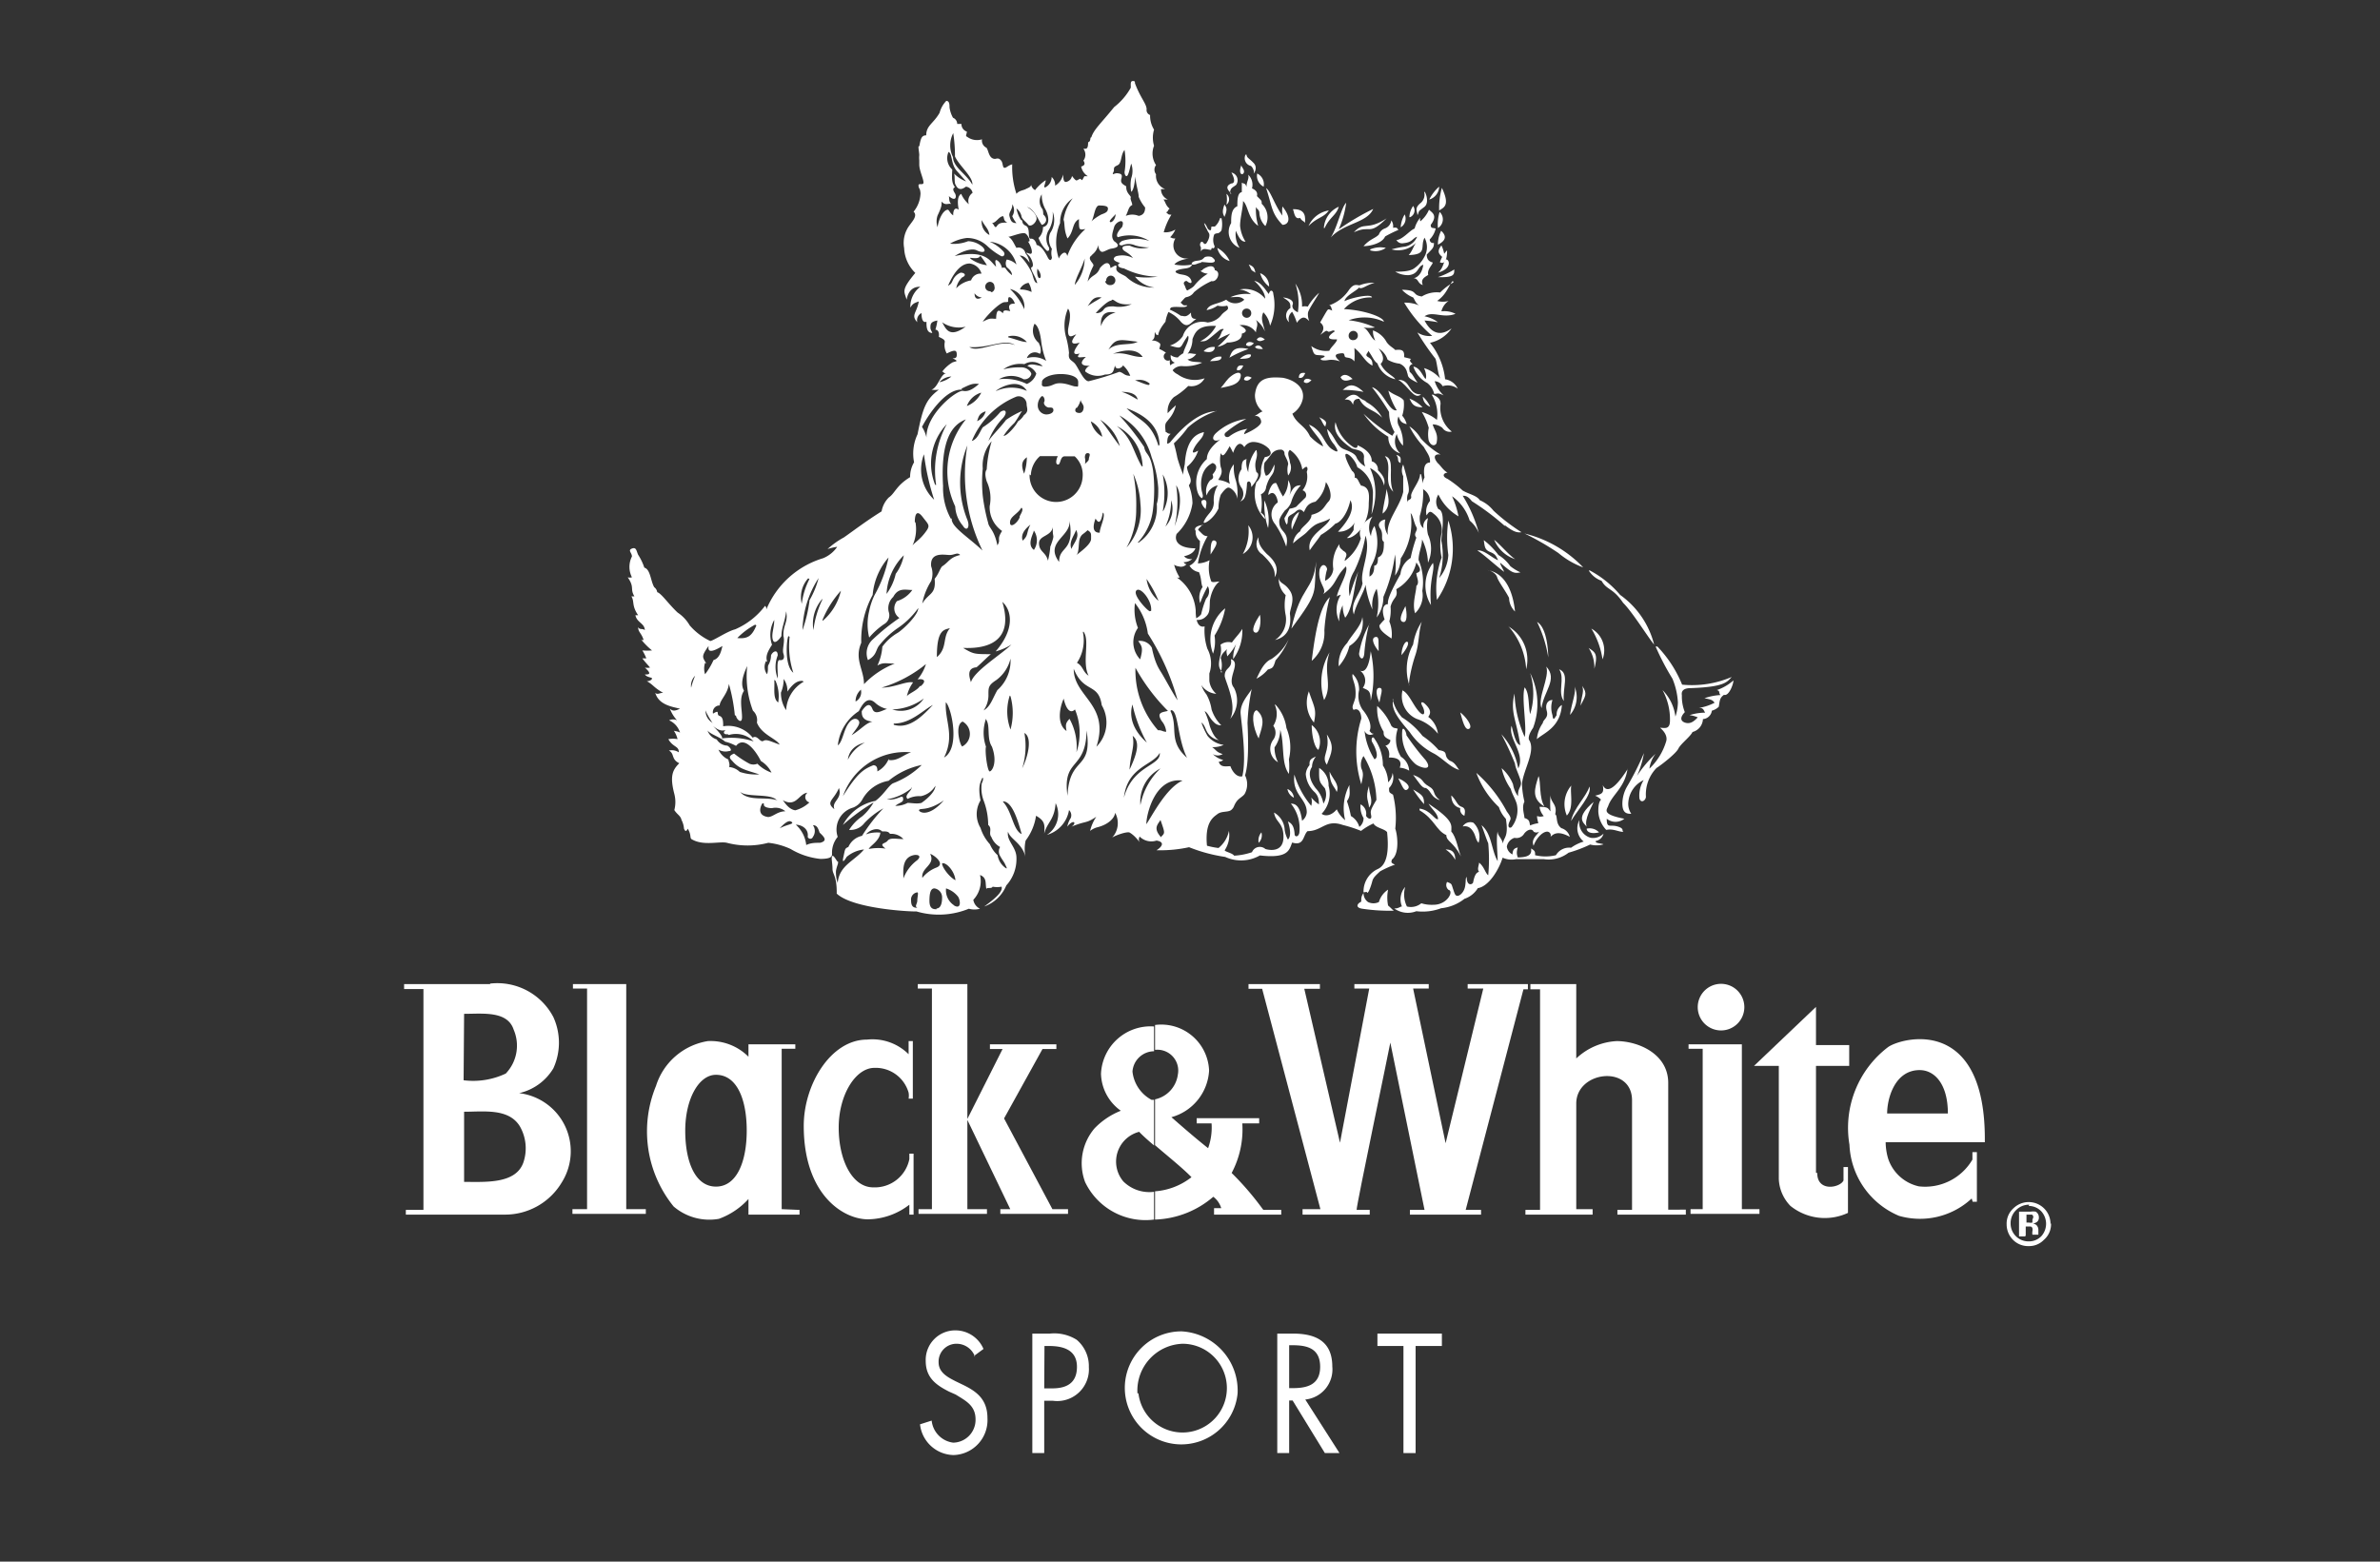 <svg id="レイヤー_1" data-name="レイヤー 1" xmlns="http://www.w3.org/2000/svg" viewBox="0 0 96 63"><rect x="0" y="0" width="96" height="63" fill="#333333" stroke="none"/><defs><style>.cls-1{fill:#fff;}</style></defs><path class="cls-1" d="M49.63,30.91c-.18,0-.4.06-.47-.18a.3.3,0,0,0,.18-.07.9.9,0,0,1-.42-.24.38.38,0,0,0,.4,0c-.27-.08-.25-.16-.43-.28a1,1,0,0,0,.47-.09,1,1,0,0,1-.65-.36,3,3,0,0,1-.25-.54c.12.08.15.23.22.36a.68.68,0,0,0,.5.35c-.19-.06-.34-.43-.39-.6a3.14,3.14,0,0,0-.2-.57c.14.06.19.28.37.44a.38.38,0,0,0,.3.13,1.63,1.63,0,0,1-.39-.64,1.77,1.77,0,0,0-.21-.61,1.16,1.16,0,0,1-.2-.37.79.79,0,0,0,.6.35.82.82,0,0,1-.28-.52c0-.25,0-.16,0-.3a1.25,1.25,0,0,0-.08-1,2.38,2.38,0,0,1-.11-.9c-.36.09-.36-.5-.36-.64a1.77,1.77,0,0,0-.77-1.34.12.12,0,0,0,.12,0,1.83,1.83,0,0,1-.22-.51.4.4,0,0,0,.19.07.29.29,0,0,0,.31-.09c-.07,0-.09-.05-.12-.08a.53.53,0,0,0,.35-.13.36.36,0,0,1-.33-.11c.31-.07.41-.2.46-.32-.67,0-.87-.29-.76-.58a2.14,2.14,0,0,0,.64-1.24,2.07,2.07,0,0,0-.36-1.12,5.76,5.76,0,0,1-.25-.71,6.06,6.06,0,0,0-.17-.68.7.7,0,0,1-.24.11c0-.31.07-.32.14-.4-.14,0-.13-.06-.2-.07-.05-.37,0-.35.11-.5a1.3,1.3,0,0,0,.3-.58,4.38,4.38,0,0,0-.33.32.77.77,0,0,1,.25-.65,3,3,0,0,0,.58-.45.61.61,0,0,0,.66-.31,1.18,1.18,0,0,1-1.09-.16.55.55,0,0,1-.31-.57.17.17,0,0,1-.16-.3,1.31,1.31,0,0,0-.24-.14c-.07,0,.05-.16,0-.23a.42.42,0,0,0-.33-.12c.13-.09.11-.18.12-.35.1.21.08.07.14.14,0-.18.2-.44.29-.55a1.45,1.45,0,0,1,.22-.57c.2-.08.61.05.66-.09-.2,0-.13,0-.27-.11a5.68,5.68,0,0,1,.42-.44c-.22,0-.2-.17-.27-.28s.07-.19.12-.14.19.12.17,0c-.06-.26-.34-.26-.47-.29-.43-.13.06-.21.22-.23s.24-.07.28-.16a1.81,1.81,0,0,1-.72,0c.14-.18.49-.22.59-.25a.53.53,0,0,1-.55-.8c-.12,0-.09,0-.21-.05a1,1,0,0,0,.21-.31.76.76,0,0,1-.47.11,2.79,2.79,0,0,1,.31-.71c-.13,0-.1,0-.22-.1.09,0,.07-.1.15-.14-.17-.14-.16-.26-.25-.37.13,0,.06,0,.18,0a.45.45,0,0,1-.28-.42c.11,0,.08,0,.17,0a.57.57,0,0,1-.37-.6.3.3,0,0,1,0-.37.84.84,0,0,1-.08-.78,1.13,1.13,0,0,1,0-.65,1.07,1.07,0,0,1-.16-.59.21.21,0,0,1-.14-.23c0-.22-.25-.46-.47-1.05,0-.06,0-.1-.1-.09s-.06.18-.07.27a2.56,2.56,0,0,1-.67.78c-.54.67-.82.9-.92,1.22-.07,0,0,.16-.13.2,0,.3-.08.26-.19.26a.4.4,0,0,1,0,.48c.11.16,0,.21-.09.24a.6.6,0,0,0,.27.39l-.14,0-.09.16-.08-.06-.14.07c-.06,0-.14-.12-.19-.18a.29.29,0,0,1-.25.24c-.11,0-.1-.22-.11-.3a.68.68,0,0,1-.32.45.44.44,0,0,0-.14-.35.47.47,0,0,1-.24.41c-.13.06,0-.16,0-.28a1.76,1.76,0,0,0-.43.4.32.32,0,0,1-.16-.22c0,.1-.13.13-.22.18s-.27.06-.37.19a3.41,3.41,0,0,1-.17-1.23c0,.08,0,0-.21.14s-.14-.12-.23-.24-.15-.1-.25-.08c-.26,0-.26-.34-.35-.45a.32.32,0,0,1-.18-.34A.66.66,0,0,1,39,5.51c-.07,0,0-.12,0-.2A.32.32,0,0,1,38.78,5c-.05,0-.06,0-.17,0a.27.27,0,0,0-.17-.25,1.19,1.19,0,0,1-.14-.42c0-.1,0-.26-.13-.26a1.08,1.08,0,0,0-.27.48c-.25.44-.54.51-.54.91-.18,0-.22.11-.28.45-.07-.08,0,.23,0,.35a1,1,0,0,0,0,.21c0,.11,0,.14,0,.17,0,.23.16.55.17.71s-.22,0-.2.15.06.06.08.3a1.23,1.23,0,0,1-.28.74c.18.16-.07.41-.14.52a1.18,1.18,0,0,0-.24.95,1.47,1.47,0,0,0,.45,1c-.58.7-.45.73-.35,1.08.07-.4.3-.53.55-.52a1,1,0,0,0-.4.84c.1-.17.16-.18.34-.25-.08.47-.33.55-.06.84a.32.32,0,0,1,.17-.37c0,.08,0,.42.2.35,0,.17,0,.39.16.44s0-.06,0-.2,0-.24.28-.29a2.07,2.07,0,0,1-.08.37c.07,0,.17.06.14.29.17.08.24.12.24.2a.67.67,0,0,0,.08.47c.33-.17.39-.12.4,0s0,.21-.17.19c.27.14.16.11,0,.17A1.44,1.44,0,0,0,38,15c.12,0,0,.06.18.06-.24,0-.34.58-.61.66a1,1,0,0,0,.3,0c-.51.39-.64.69-.86,1.8a1.82,1.82,0,0,0-.14,1.13,1.17,1.17,0,0,0-.16.6c-.56.34-.61.65-.86.82a1.05,1.05,0,0,0-.29.56c-.64.4-1.09.75-1.52,1.05a3.37,3.37,0,0,0-.66.47,2.07,2.07,0,0,1,.39-.09,1.27,1.27,0,0,1-.57.46,3.6,3.6,0,0,0-2.29,2.07c0-.09,0-.09-.05-.15a3,3,0,0,1-1.21.95c-.3.07-.88.46-1,.47a2.52,2.52,0,0,1-.83-.63,1.55,1.55,0,0,0-.49-.52c-.39-.37-.65-.77-.82-.82a.3.3,0,0,0-.12-.2c-.15-.25-.15-.72-.4-.79a2.27,2.27,0,0,0-.25-.52c-.07-.15-.07-.32-.25-.25s0,.17,0,.32a.93.93,0,0,0,0,.84.32.32,0,0,1-.17,0c.29.42.08.45.27.77,0,0-.07,0-.12,0,.13.22,0,.36.27.76-.06,0-.07,0-.11,0,.06.3.37.32.38.6-.1-.08-.21,0-.27-.12,0,.21.14.24.22.52-.09,0-.09,0-.13-.06a3,3,0,0,0,.47.48,2.44,2.44,0,0,1-.39,0,1.85,1.85,0,0,1,.16.32c-.09,0,0,0-.16,0,.1.14.22.26.31.37a.44.44,0,0,1-.21,0c.31.28.15.28,0,.28.1.13.29.11.29.16s-.09.11-.21.11c.26.14.28.26.66.47-.15,0-.23.09-.32,0,.14.48.66.56,1,.64-.21.1-.3.1-.41,0a1.47,1.47,0,0,0,.29.47.36.36,0,0,0-.32,0,.79.79,0,0,1,.44.5c-.05-.05-.18-.06-.25-.08a1,1,0,0,1,.15.34.94.94,0,0,0-.37,0c.18.33.43.27.42.53a.51.51,0,0,0-.4-.07c.24.12.08.35.42.51-.27.27-.39.51-.2,1.24a1.29,1.29,0,0,1,0,.65c.12.19.25.22.29.4a.9.9,0,0,1,.1.35c.06.15.11.09.15,0,.15.24.08.36.15.42.47.29,1.13.08,1.43.15a3.27,3.27,0,0,0,1.67,0,2.85,2.85,0,0,1,.9.25,2.93,2.93,0,0,0,1.2.4c.51,0,.47-.14.47-.23a1,1,0,0,1,.23-.66.92.92,0,0,1,.62-1.18.72.72,0,0,0,.38-.34,1.5,1.5,0,0,1,1.05-.74,3.08,3.08,0,0,1,1.34-.64,3.35,3.35,0,0,1-1.16.74c-.18.09-.36.45-.71.71A1.89,1.89,0,0,0,34,33.28a8.08,8.08,0,0,1,1.24-.91,2.16,2.16,0,0,1-.46.56,1.85,1.85,0,0,0-.53.55.71.71,0,0,0,.62-.28,3.2,3.2,0,0,1,.76-.59,7.35,7.35,0,0,0-.86,1.11.77.77,0,0,0-.55.45c-.15.06-.13.09-.2.4s.06.12.13,0a1.28,1.28,0,0,1,.7-.3c-.39.47-1,.64-1.06,1.35a1.29,1.29,0,0,1-.07-.49c.05-.26.1-.26.08-.39,0,.11-.15-.24-.22-.21s0,.29,0,.52.18.28.17,1c.66.62,3,.73,3.22.72a3.2,3.2,0,0,0,2.11-.11.83.83,0,0,0,.45,0,.48.48,0,0,1-.27-.36,1.09,1.09,0,0,0,.27-1c.3.11.2.37.26.57,0-.09.21,0,.25-.1a.91.91,0,0,0,.36,0c.06.19-.23.46-.7.8a1.51,1.51,0,0,0,.89-.85A1.58,1.58,0,0,0,41,34.61c0-.45-.41-.68-.34-1.06.08.31.6.47.71,1.06a1.65,1.65,0,0,1,0-.7,2.18,2.18,0,0,0,.42-1c.38.21.35.39.33.72.12-.47.41-.54.46-1.23a1,1,0,0,1-.35,1.28,1.25,1.25,0,0,0,.89-1,.29.29,0,0,1,.07.32,1,1,0,0,0-.14.35c.24-.32.41-.16.17,0,.6-.25.57-.11,1-.4a1.77,1.77,0,0,0-.25.57.86.86,0,0,1,.27-.14c.47-.11.72-.38.74-.59a.86.86,0,0,1-.12,1c.13-.09.61-.26.71-.2s.24.17.4.39a.22.22,0,0,1,0-.23.67.67,0,0,0,.68.16c.36.06.21.26,0,.39A5.44,5.44,0,0,0,48,34.17a1,1,0,0,0,.69,0c-.11-1,.25-1.2.42-1.33s.44-.06.56-.17.08-.14.19-.31.3-.23.36-.36a.8.8,0,0,0,0-.72C49.89,31.46,49.68,31.06,49.63,30.91ZM47.5,28.25c-.15-.2-.52-.9-.66-1.12s-.26-.43-.38-1a.54.54,0,0,0-.55-.27c.15.21.21.28.08.74a1,1,0,0,1-.09-1.27,2,2,0,0,1-.12-1,2.49,2.49,0,0,1,.52,1.23A9.78,9.78,0,0,1,47.5,28.25Zm-.64.84a.77.77,0,0,1,.18.43c-.15,0-.17-.07-.33-.06a3.65,3.65,0,0,1-.91-2.52,7.76,7.76,0,0,0,1.31,1.74C46.86,28.74,46.64,28.74,46.86,29.09Zm-2-17c.13,0,.19.24.79.18a1.26,1.26,0,0,1-.73.09c-.16,0-.32,0-.41.14a.35.35,0,0,1-.31.13C44.34,12.47,44.68,12.13,44.82,12.13Zm-.24-.77a.19.19,0,0,1,.18-.2.19.19,0,0,1,0,.38A.2.2,0,0,1,44.58,11.36ZM45,12.61a.78.78,0,0,0-.59.55C44.4,13,44.36,12.48,45,12.61Zm.88,1.18c-.29.17-.86,0-1.17.32C45,13.62,45.15,13.7,45.92,13.79Zm.17.61c-.41,0-.64-.21-1.16-.13C45.23,14.15,45.82,14,46.09,14.4Zm.15,8.89a4.59,4.59,0,0,1,.53.95A1.4,1.4,0,0,1,46.24,23.29Zm.19,1.36c0,.1-.71-.62-.56-.82S46.49,24.24,46.43,24.65Zm-.5-2.76a2.32,2.32,0,0,0,.62-1.37,6.46,6.46,0,0,0,0-1.54c-.12-.74-.3-.61-.36-.95a10.66,10.66,0,0,0-1-1.27,2.75,2.75,0,0,1,1.3,1.68,4.47,4.47,0,0,1,.27,1.26c0,.26,0,.44-.06.63A1.73,1.73,0,0,1,45.93,21.89Zm.16-3.08c-.38-.68-.38-1.12-1-1.62A1.9,1.9,0,0,1,46.09,18.81Zm-1.16-3c.33,0,.92-.06,1,.31C45.66,16,45.37,15.78,44.93,15.76Zm.73,3.11A3.45,3.45,0,0,1,46,20.32a2.28,2.28,0,0,1-.56,1.77,3.13,3.13,0,0,0,.39-1.55A6.39,6.39,0,0,0,45.66,18.87Zm0,10.71c.24.18.43.4-.06,1.42C45.6,30.38,45.81,30.08,45.66,29.58Zm.05-1.25a5.65,5.65,0,0,0,.59,1.58C45.38,29.17,45.66,28.47,45.71,28.33Zm1.71-8.88c.15.16.4.63,0,1.73A4.35,4.35,0,0,0,47.42,19.45Zm-.4,1.8a2.51,2.51,0,0,0,.26-1.12A1.06,1.06,0,0,1,47,21.25Zm-.08-.67a4.18,4.18,0,0,0,0-1.49A1.53,1.53,0,0,1,46.94,20.58Zm-.17-2.64c-.31-1-.77-1-1.29-1.52C46.19,16.74,46.75,17.19,46.77,17.94Zm-.39-2.46c-.13,0-.48-.18-.56-.18A.64.64,0,0,1,46.38,15.48ZM44.93,6.9c0-.16,0-.16.16-.24s.11-.42.27-.61a2.75,2.75,0,0,1,0,.89c0,.13.08.24.14.1s.08-.29.13-.44a.89.89,0,0,1,0,.59,1.39,1.39,0,0,0,0,.55c.12-.09.14-.45.17-.62,0,.26.14.69.13.82a1.64,1.64,0,0,0,.26.43c0,.2-.08.31-.26.34a.68.68,0,0,0-.52,0c.12-.23.1-.36.26-.44,0-.1-.09-.23-.06-.3s-.2-.17-.18-.45c-.1-.07-.25-.12-.2-.3s0-.21-.15-.23S44.82,7.13,44.93,6.9ZM45,8.63c0,.23-.18.38-.23.32S45,8.67,45,8.63Zm-.72-.34c.19,0,.41,0,.41.12s-.06.17-.26.24a2,2,0,0,0-.42.29C44.13,8.84,44.14,8.33,44.32,8.29Zm-.25,2a.66.66,0,0,0,.27-.41c0,.14.07.28.16.28s.23-.11.37-.13.44-.08.11-.3c-.14-.17-.06-.35,0-.57s.47-.4.32,0c-.1.1-.28.32-.17.41a1.53,1.53,0,0,1,1.27.15,1.77,1.77,0,0,0-1.1,0s-.26.16,0,.18a.64.64,0,0,1,.53,0,1.94,1.94,0,0,0,.56.08,1.12,1.12,0,0,1-.78-.07c-.14,0-.32,0-.29.12s.24.14.42.38a.92.92,0,0,0-.69-.07c-.09.05-.19.17.18.27-.08,0-.21.17.15.22a3.1,3.1,0,0,0,1.36.33,3.14,3.14,0,0,1-.92,0,1.19,1.19,0,0,0,.79.44,1.57,1.57,0,0,1-1.14-.43c-.1-.09-.44-.17-.4-.36s-.11-.05-.24,0c0-.12-.1-.37-.42,0-.14.34-.3.24-.5.55a2.57,2.57,0,0,1,.23-.63C44.16,10.63,43.78,10.43,44.07,10.28ZM44.43,12c-.11.08-.3.17-.56.35C44,12.19,44.08,11.94,44.43,12ZM44,14.75c-.12,0-.26.18-.22.24a.81.81,0,0,0,.79.12c.37,0,.33-.16.41-.37,0,.19.25.14.32,0a1.13,1.13,0,0,1,.29.42c-.25,0-.26-.12-.44-.16a11.6,11.6,0,0,1-1.24.38c-.21,0-.43-.59-.57-.73s-.26-.14-.22-.41a3.58,3.58,0,0,0-.11-.61,1.72,1.72,0,0,1,.07-1.18c.18.24,0,.7,0,.9,0,.37.23.16.33.14-.31.38-.13.42.14.33-.37.48-.2.5,0,.44-.17.21,0,.15.25.14C43.47,14.69,43.69,14.78,44,14.75ZM44,17a.86.86,0,0,1,.46.62A1,1,0,0,1,44,17Zm.5,3.68c.1.17-.15.62-.14.81-.09,0-.38,0-.17-.57C44.27,21.05,44.39,21.21,44.48,20.7Zm-.8,4.8c.28.35-.07,1.23.21,1.78-.24-.16-.22-.39-.47-.52A1.64,1.64,0,0,0,43.68,25.5Zm-.27-3.1c.11-.13.06-.53.14-.69s.1-.11.3-.3c.16.1.14.14.14.35S43.61,22.24,43.41,22.4Zm-.21-.22c-.11-.29.07-.49.19-.78C43.56,21.69,43.32,21.88,43.2,22.18Zm.54-3.43a.55.55,0,0,0,0-.27c0-.17.08-.2.16-.17s0,.15,0,.23S43.8,18.66,43.74,18.75ZM41.8,15.07a.66.66,0,0,1-.38.42,2,2,0,0,0-1.13-.19,1,1,0,0,1,1,0,.28.28,0,0,0,.31-.21c0-.07-.15-.29-.45-.27a2.46,2.46,0,0,0-.68.08,1.17,1.17,0,0,1,.85-.21.61.61,0,0,1,.74.08c-.18,0-.48-.15-.62,0A.59.59,0,0,1,41.8,15.07Zm-2,14c.14.25,0,.73.21,1.05.24.65,0,1-.09,1s-.2-.8-.15-1A1.71,1.71,0,0,1,39.77,29Zm-.18-.34a1.07,1.07,0,0,0,.25-.73c0-.26,0-.36.31-.56a1.5,1.5,0,0,0,.58-.87,1.58,1.58,0,0,1-.53,1.27C40,28.25,39.94,28.56,39.59,28.7Zm1.14-.64a2.53,2.53,0,0,1,0,1.34A2.08,2.08,0,0,1,40.73,28.06ZM41.06,17c-.09.19-.46.61-.58.58a2.87,2.87,0,0,1,.43-.51c.14-.18.25-.41.32-.49a3.57,3.57,0,0,0-.65.36c-.18.25-.52.58-.71.85a2.76,2.76,0,0,1,.59-.93c.19-.22.11-.39-.11-.24a3.1,3.1,0,0,1-.71.62c-.12.18-.21.48-.44.55A3.28,3.28,0,0,1,41,16a.32.32,0,0,1,.41.3c0,.16.11.29-.11.45A.77.77,0,0,1,41.06,17Zm.07,3.87c-.09.23-.39.46-.39.21s.3-.33.46-.6C41.32,20.56,41.13,20.79,41.13,20.84ZM40.23,22c-.12-.62-.34-.7-.37-.9a7.59,7.59,0,0,1-.22-1.1,5.64,5.64,0,0,1,0-1.1A1.5,1.5,0,0,1,40,17.8a5.05,5.05,0,0,0-.2,1.14c-.07.09-.07.25,0,.48a1.6,1.6,0,0,1,.12,1,1.16,1.16,0,0,0,.5,1C40.18,21.79,40.39,21.75,40.23,22Zm-2.08,6.33c.22.19.6,1.85-.07,2.23C38.52,29.67,38.11,29.09,38.15,28.35Zm-.36-1.84c0-1.1.29-1.08.53-1.15C38,25.71,38.23,26.13,37.79,26.51ZM38,22.85c-.09.1-.14.31-.3.5.06.65-.23.55-.5,1a2.59,2.59,0,0,1,.36-.91.86.86,0,0,0,0-.59c-.06-.58.5-.47.72-.46s.33-.13.45,0C38.3,22.49,38.28,22.67,38,22.85Zm-.9,4.83c-.09.17-.47.31-.52.41a1.46,1.46,0,0,1,.25-.56c-.28-.06-.75.21-1.27.21a5.17,5.17,0,0,0,1.79-.95,1.8,1.8,0,0,1-.34.62C37.21,27.37,37.42,27.44,37.14,27.68Zm.2.44a1.11,1.11,0,0,1-1.31.5A2.25,2.25,0,0,0,37.34,28.12Zm.42-8.56a2.31,2.31,0,0,1,.47-2.45A3.9,3.9,0,0,0,37.76,19.56Zm.63,1.36a2.56,2.56,0,0,1-.31-1.31c-.11-1.88.37-2.48.92-2.69a3.31,3.31,0,0,0-.43,3.51,1.28,1.28,0,0,0,.31.78c.15.25.3.07.18-.24a4,4,0,0,1,0-3,7,7,0,0,0,.61,4.24C39.09,21.69,38.35,21.25,38.39,20.92ZM38.75,11a.58.58,0,0,0-.31.29c-.07.15-.07.16-.2.24.09-.21.39-.9.87-.9a.57.57,0,0,1,.48.41.4.4,0,0,0-.42.27,1.08,1.08,0,0,0-.6.32.8.8,0,0,1,.24-.44C39,11.11,38.91,11,38.75,11Zm3.16,2.84a.63.63,0,0,1-.18-.78c.17.1.24.47.27.72s.09.51.2.78a.91.91,0,0,0-.78-.11.34.34,0,0,1,.51-.18C42,14.29,42,14,41.91,13.87Zm-.07-3c.16.17.17.38.09.38S41.82,11,41.84,10.88Zm-1.17,2.73a.75.75,0,0,1,.75.23C41.19,13.79,41,13.69,40.67,13.61Zm.48-1.93a.47.47,0,0,1,.34-.23.85.85,0,0,1,.12.37A1,1,0,0,0,41.15,11.68Zm.16.82a2.61,2.61,0,0,0-.57-.8A.73.73,0,0,1,41.31,12.5Zm-.37-.21c-.12,0-.33,0-.19.3-.08,0-.3-.1-.29.09-.11-.09-.27-.26-.28.22-.22,0-.22-.05-.54.12.13-.22.68-.78.88-.79s.13,0,.15-.15S40.92,12.09,40.94,12.29Zm-1-.5a.19.19,0,0,1-.2-.18.2.2,0,0,1,.18-.2.18.18,0,0,1,.19.18A.19.19,0,0,1,40,11.79Zm-.81-1.35c.08,0,.37.07.41-.09a4.56,4.56,0,0,1,.27.39A1.44,1.44,0,0,1,39.15,10.44ZM39.6,12c-.12.07-.29.11-.29-.17A.38.38,0,0,0,39.6,12Zm1.5,2c-.65-.43-1.6.28-2,0C40,14.07,40.64,13.54,41.1,14.05Zm-1.33,2.54a.59.59,0,0,1-.36.45C39.47,16.86,39.46,16.68,39.77,16.59ZM39,16.38a.87.87,0,0,1,.58-.54A1.09,1.09,0,0,1,39,16.38Zm1.17-.61c.16-.14.92-.55,1.25,0A1.51,1.51,0,0,0,40.19,15.77Zm1.25,2.66a2.28,2.28,0,0,1-.11.68C41.13,18.66,41.3,18.54,41.44,18.43Zm.16,2.7c-.2.37-.08.46-.33.68C41.13,21.47,41.52,21.21,41.6,21.13ZM42,16c.08-.08.17.12.12.21s.08.23.19.23.18,0,.18.11-.15.17-.29.17a.36.36,0,0,1-.34-.34A.52.52,0,0,1,42,16Zm.13-.41c-.14,0-.1-.08-.1-.19s.26-.31.76-.31c.3,0,.7.08.7.32s0,.18-.11.18-.35-.13-.63-.13S42.47,15.6,42.09,15.6Zm1.31.86a.87.87,0,0,0,.15-.32c0,.1.12.18.12.3s-.06.23-.17.23S43.32,16.61,43.4,16.46Zm-.09-4.92c0-.27.32-.77.4-1.1A1.64,1.64,0,0,1,43.31,11.54ZM42.76,9a1.18,1.18,0,0,1,.51-1,1.82,1.82,0,0,0-.37.87c.06.13,0,.39.16.75.27-.29.17-.62.46-.78,0,.45,0,.44.26.4a2.68,2.68,0,0,0-.73,1.09c-.06-.28-.28-.07-.34.1A2,2,0,0,1,42.76,9ZM41.2,8.71c0,.12.2.25.27.35s.26,0,.33-.18-.19-.44-.38-.53c.2.05.33.25.47.5a2.14,2.14,0,0,0,.13.22c.08,0,.32-.18.06-.42,0-.05,0-.2-.06-.25a.51.51,0,0,1,0-.56,1.19,1.19,0,0,0,.14.59c.11.18.25.66-.09.73a.59.59,0,0,1-.18.44,1.38,1.38,0,0,0,.32.5c.06.06.14,0,.1-.12a.66.66,0,0,1,0-.71,1.19,1.19,0,0,0,.15-.73.93.93,0,0,1-.1.86.68.68,0,0,0,.07.64.63.63,0,0,0,0,.34h0v0h0c0,.08-.07.2-.17,0s-.25-.46-.45-.5c0-.06-.08-.27-.23-.25s0-.43-.2-.52-.1-.22-.2-.24A1.25,1.25,0,0,1,41,8.41.54.54,0,0,1,41.2,8.71Zm-.37-.47a.43.43,0,0,1,0,.48A1.15,1.15,0,0,0,41,9c-.2,0-.23-.1-.28-.27S40.85,8.46,40.83,8.24Zm.53,1.18c.1.05.26.37.1.32.09.1.28.57.06.49s-.09,0,0,.1.23.44.07.46c0,.15.17.34.25.63-.13,0-.16-.26-.22-.41a2.35,2.35,0,0,0-.49-.7c.14,0,.26.08.4.29a.81.81,0,0,0-.17-.39A.28.28,0,0,0,41,10c-.09-.14-.17-.37-.33-.45C40.77,9.56,41.23,9.35,41.36,9.42Zm-.9-.7c.06.08,0,.17.17.26-.19,0-.33,0-.42.14S40.09,9,40,9C40.18,9,40.28,8.74,40.46,8.72Zm-.55.76a.6.6,0,0,1-.31-.6C39.73,9.15,39.87,9.21,39.91,9.48Zm-.07.46a2.77,2.77,0,0,0,.54.39c.1.05.2-.08.08-.2a1.62,1.62,0,0,0-.54-.38,1.25,1.25,0,0,1,1.08.92.73.73,0,0,0-.39-.2.31.31,0,0,0,0,.31c.08.07.21.17.21.32a1.07,1.07,0,0,1-.27-.29.19.19,0,0,0-.14,0c0-.07-.07-.23-.18-.3s-.09.07-.05.25c-.24-.2-.39-.71-1.67-.43.26-.17.67-.34.89-.23s.42.08.25-.12a.92.92,0,0,0-.6-.25,1.53,1.53,0,0,1-.73.1A1.75,1.75,0,0,1,39,9.6,1.2,1.2,0,0,1,39.84,9.94ZM38.45,5.37a6,6,0,0,1,.07.94c.16.37.74.83.7,1.14-.24-.43-.77-.7-.78-1.11A1.07,1.07,0,0,1,38.45,5.37Zm-.63,3.8a.72.72,0,0,1,0-.48c.18-.38.16-.42.16-.56.15.18.27.06.39.1-.11-.1-.07-.25-.1-.32.3.26.32,0,.25-.11s-.11-.19,0-.25c-.15-.18-.12-.42-.11-.71a.62.62,0,0,1-.15-.71c.16.06.09.49.33.76s.23.26.38.43A1.38,1.38,0,0,1,38.48,7c.05.09,0,.38.07.46.12.27.32.14.41.07a.31.31,0,0,1,.27.25.4.4,0,0,0-.15.46,1.18,1.18,0,0,1-.31-.42c-.2.12-.12.51-.1.64-.2-.15-.23.13-.22.23-.15-.1-.16-.23-.23-.23C38,8.5,37.84,8.94,37.82,9.17ZM38,13a1.18,1.18,0,0,0,.95.18C38.26,13.68,38.14,13.22,38,13Zm.42,2.15a1.11,1.11,0,0,1-.53.27A.69.69,0,0,1,38.45,15.19Zm.36.53c.37-.18.45-.22.71-.19-.17.14-.39.33-.64.28s-1.5.93-1.48,1.88a1.32,1.32,0,0,0-.18-.43C37.37,16.87,38.1,15.67,38.81,15.72Zm-1.52,2.56a9.83,9.83,0,0,0,.42,1.92A1.67,1.67,0,0,1,37.29,18.28Zm-.36,2.81c0-.27.07-.52.32-.19s.33.33.07.66-.48.41-.52.56A1.57,1.57,0,0,0,36.93,21.09Zm-.43,1.27a1.81,1.81,0,0,1-.34.83,2.16,2.16,0,0,1-.37.81A2.36,2.36,0,0,1,36.5,22.36ZM35.2,24a2.64,2.64,0,0,1,.64-1.51A5.12,5.12,0,0,1,35.28,24a2.58,2.58,0,0,0-.22.65,2.24,2.24,0,0,0,0,1.07,3,3,0,0,1,.6-.54.41.41,0,0,0,.19-.49.62.62,0,0,1,.18-.61c.21-.4.53-.27.77-.28a1.17,1.17,0,0,1-.62.45.46.46,0,0,0,.1.68,8.76,8.76,0,0,0-1.08.87.75.75,0,0,0-.19.83c.34-.19.31-.38.43-.56a3.51,3.51,0,0,1,.74-.71,3.29,3.29,0,0,0,.86-.83c0,.27-.58.84-.83,1a2,2,0,0,0-.62.56,2.08,2.08,0,0,1-.2.76c.24-.14.34-.08.7-.08a3.48,3.48,0,0,0-1.24.83c0-.59-.4-1-.11-1.67A3.82,3.82,0,0,1,35.2,24Zm-.47,3.85a.42.42,0,0,1-.22.45A.62.62,0,0,1,34.73,27.82Zm-1.56-3.66a4,4,0,0,0-.36,1.23A1.53,1.53,0,0,1,33.17,24.16Zm-.52.06a5.77,5.77,0,0,1-.28,1.17,4,4,0,0,1,.65-2.1A3.61,3.61,0,0,1,32.65,24.22Zm0-.89a3,3,0,0,0-.31,1A1.13,1.13,0,0,1,32.6,23.33Zm-.8,2.33A3.43,3.43,0,0,0,32,27.14C31.63,26.85,31.73,25.79,31.8,25.66Zm.57,1.81a1.4,1.4,0,0,0-.71,1.15,1.24,1.24,0,0,1-.21-.71,1.35,1.35,0,0,0,.11-.55.81.81,0,0,1,.15.51C31.94,27.65,32.12,27.45,32.37,27.47Zm-1.47-.8c-.1-.24.06-.48.19-.69a1.22,1.22,0,0,1,.09-1c0,.32-.12.56-.06.79s.26,0,.35-.14c0-.34.15-.6.19-1,.09.45-.13.55-.11,1,.07.23-.06.53,0,.71s0,.28-.15.26-.06.55-.08.74a1.27,1.27,0,0,1,0-.93c0-.28-.22-.14-.27,0a.79.79,0,0,1-.09.36c-.07.1,0,.21-.07.4A.49.49,0,0,1,30.9,26.67Zm.33.76a1.56,1.56,0,0,1,.11.88C31.16,28.18,31.26,27.73,31.23,27.43Zm-.77-2.23c-.18.43-.35.55-.77.51A2.91,2.91,0,0,1,30.46,25.2Zm-.82,3.65c0,.11.23.36.24.07s-.13-.79.08-1.08c-.1-.19-.13-.45.13-1a3.92,3.92,0,0,0,.23,1.8.51.51,0,0,1,.16.48c.19.49.78.64.92.89-.37-.13-.53-.23-.66-.15s-.24-.26-.43-.13a1.25,1.25,0,0,0-1.19-.46c0-.19,0-.37-.15-.42s.05-.28-.26-.09a.27.27,0,0,1,.27-.33c0-.21.33-.47.37-.87A7,7,0,0,1,29.64,28.85Zm-.29.77a1,1,0,0,1,1,.26,2.82,2.82,0,0,0-1.28-.12c.06-.07-.22-.37-.36-.5.18.14.32.22.51.16C29.13,29.56,29.22,29.64,29.35,29.62Zm-1.49-1.78a.57.57,0,0,1,.13-.61C28,27.35,27.88,27.67,27.86,27.84Zm.58-1.1c-.17-.28-.2-.29.09-.71,0,.08-.09.4.56,0-.06.26-.13.5-.36.57a2.77,2.77,0,0,1-.34.57A.74.74,0,0,1,28.44,26.74Zm.29,2.41a.56.56,0,0,1-.32-.53C28.47,28.73,28.63,29,28.73,29.15Zm.6,1.79c.1-.08,0-.27,0-.33a.78.78,0,0,1-.4-.4.55.55,0,0,0,.42.06c.19,0,0-.2-.07-.22a.52.52,0,0,1-.42-.25.57.57,0,0,1-.37-.36c.12.16.45.23.71.45a1.82,1.82,0,0,1,.44.17c.33-.41.78.17,1,.61a1.11,1.11,0,0,1,.43.47,1.51,1.51,0,0,1-.57-.36.41.41,0,0,1-.32,0,4.16,4.16,0,0,1-.62-.41c-.24.1-.19.18-.07.3.28.33.57.37,1.09.54a2.07,2.07,0,0,1-.79-.1A.72.72,0,0,0,29.33,30.94Zm2,1.33c-.45-.19-1.2.06-1.53-.36C30.1,32.18,31.07,32,31.32,32.27Zm-.56.13c-.06.13.2.18.33.17a.62.62,0,0,1,.53.13c-.33,0-.5.23-.7.23C30.48,32.89,30.71,32.46,30.76,32.4Zm.48,1.15c.13-.13.45-.55.62-.43S31.66,33.23,31.24,33.55Zm.33-1.27c.5.24.6-.3.94-.33a.22.22,0,0,0,.08.39,1.36,1.36,0,0,1-.57.32C31.8,32.65,31.64,32.35,31.57,32.28ZM33.08,34c-.2,0-.37,0-.56.09a1.28,1.28,0,0,0-.42-.82c.2,0,.53.14.48.49a.11.11,0,0,0,.21,0,.4.4,0,0,0,0-.47c.17,0,.21.13.27.3C33.24,33.76,33.4,33.92,33.08,34Zm.1-9a4.08,4.08,0,0,1,.74-1.17A2.28,2.28,0,0,1,33.18,25.05Zm.52,7.68c-.44-.33-.08-.37.14-.89C34,32.28,33.45,32.33,33.7,32.73Zm.1-2.66a1.88,1.88,0,0,1,.84-1.33c.12-.22.33-.66.68-.32a1,1,0,0,0,.46.23c-.22.07-.49.26-.59,0s-.26-.17-.43.09c0,.14,0,.38.43.42-.27.06-.46.32-.84.55.15-.21.31-.39.31-.51s-.19-.27-.41,0S34,29.9,33.8,30.07Zm1.3-.15a1.52,1.52,0,0,0-.9.78C34.23,30.38,34.4,30,35.1,29.92Zm.75.74a1,1,0,0,1-.46.51c0-.11,0-.24-.16-.25-.4.16-.65.32-1.23,1.25a2.66,2.66,0,0,1,2.75-1.77C36.43,30.45,36.21,30.71,35.85,30.66Zm.2-1.42c.69,0,1.19-.55,1.58-.75C37.28,28.8,36.72,29.44,36.05,29.24Zm.7,2.57c.1.1-.32.32-.14.47a1,1,0,0,1,.53-.11.88.88,0,0,0,.59-.42c0,.2-.25.47-.56.69-.19.05-.4,0-.56,0a1,1,0,0,1-.5.12c.18-.14.32-.14.32-.26,0-.27-.19.06-.66,0A2.16,2.16,0,0,0,36.75,31.81Zm-.94,2.49a2,2,0,0,0-.77,0c.07-.14.44-.33.47-.66a1.31,1.31,0,0,0-.58.07c.13-.16.46-.31.65-.12.18,0,.25,0,.32.1a.66.66,0,0,1,.54.21c-.3,0-.53-.07-.64.07S35.38,34,35.81,34.3ZM37,36.62c-.1,0-.25,0-.25-.29A.29.29,0,0,1,37,36c.06,0,0,.19,0,.33S36.88,36.56,37,36.62Zm0-1.92a1.62,1.62,0,0,0-.56.74c0-.27-.09-.87.46-.95C37.07,34.48,37.16,34.55,37,34.7Zm.07-2c0-.14.3.07,1-.41C37.45,33,37.06,32.77,37.06,32.67Zm.14,2.75c-.1-.45.54-.54.31-1,.08,0,.66.39.25.55A1.33,1.33,0,0,0,37.2,35.42Zm.57,1.23c-.12,0-.29,0-.29-.34s.06-.5.2-.5a.36.36,0,0,1,.31.37C38,36.29,38,36.65,37.77,36.65ZM38,34.83c.15-.06.5.29.54.68C38.31,35.4,38,35,38,34.83Zm.48,1.69a.72.72,0,0,1-.32-.68,1,1,0,0,1,.49.34C38.75,36.35,38.77,36.71,38.47,36.52Zm.35-6.41c-.08.08-.35-.87,0-1A.57.57,0,0,1,38.82,30.11Zm.34-2.57c-.07-.22-.19-.59.22-.62.2-.17.43-.41.58-.53-.67,0-.7,0-1.12-.25.32,0,2.18.13,1.58-1.86.38.34.52,1.09-.27,2A2.32,2.32,0,0,0,40.8,26C40.37,26.42,39.26,27.09,39.16,27.54ZM40.54,35a.77.77,0,0,1-.3-.5,1.24,1.24,0,0,1-.31-.44,1.76,1.76,0,0,1-.38-.66,1.08,1.08,0,0,1,0-1.11c-.11-.57,0-.73.05-.86s.09,0,0,.17a1.43,1.43,0,0,0,.07.68,2.82,2.82,0,0,1,.19,1c.18.15,0,.33.13.49a.79.79,0,0,0,.35.4.35.35,0,0,0,0,.36c.08.15.16.24.2.33S40.67,35.1,40.54,35Zm-.08-2.67c.36,0,.59.73.75,1.32C40.86,33.49,40.83,32.75,40.46,32.35ZM41.23,31a3,3,0,0,0,.09-1.43C41.63,29.74,41.5,30.45,41.23,31Zm.47-8.82c-.3-.22,0-.67,0-.78A.69.69,0,0,1,41.7,22.19Zm-.12-3a1.08,1.08,0,0,1,.37-.78l.72,0c-.05.09-.12.32,0,.34s.08-.35.29-.33h.39a1,1,0,0,1,.32.81,1.07,1.07,0,1,1-2.14-.08Zm.79,2.81a3.27,3.27,0,0,1-.1.63c-.08-.35-.35-.35-.36-.69s.49-.28.56-.67C42.44,21.79,42.58,21.45,42.37,22.05ZM43.14,21c.21,1.29-.42,1-.42,1.67C42.12,21.86,43.21,21.65,43.14,21Zm-.23,7.21c.12.5.31.56.45.41a2.46,2.46,0,0,1,.06,1.73A2.33,2.33,0,0,0,43.14,29c-.15.16-.17.23-.12.49C42.56,29.17,42.8,28.39,42.91,28.18Zm.15,3.9c-.22-1.55.74-1,.77-2.64C44.08,31.11,43.14,30.47,43.06,32.08Zm1.15-1.94c.6-1.75-.91-2.05-.9-3.19.4,1,1,.55,1.13,1.47A1.38,1.38,0,0,1,44.21,30.14Zm.11-13.27a1.8,1.8,0,0,1,.85,1.1C44.78,17.49,44.61,17.18,44.32,16.87Zm1,15.56c0-1.53,1.18-1.55,1.46-2.09C46.84,30.94,45.55,30.85,45.28,32.43ZM46.81,31A2.74,2.74,0,0,0,46,32.48,1.51,1.51,0,0,1,46.81,31Zm0,2.75c-.29-.34-.12-.48,0-.67C47,33.63,47,33.6,46.81,33.78Zm-.57-.53c0-.31.32-1.88,1.46-1.73C47.05,31.78,46.5,32.86,46.24,33.25Zm1-4.57c.29,0,.25,1.14.64,1.92C47.1,29.89,47.54,29.36,47.21,28.68Z"/><path class="cls-1" d="M81.71,49.83v-.35h.2a.1.1,0,0,1,.07.07.29.29,0,0,1,0,.12.46.46,0,0,0,0,.14h.24v-.17a.28.28,0,0,0-.08-.22.3.3,0,0,0-.14-.06.36.36,0,0,0,.17-.07.22.22,0,0,0,.07-.18.26.26,0,0,0-.13-.23.59.59,0,0,0-.2,0h-.47v1h.25m.29-.68c0,.06,0,.1,0,.12a.26.26,0,0,1-.14,0h-.1V49h.07l.15,0A.11.11,0,0,1,82,49.15Zm.73.19a.88.88,0,0,0-1.49-.65.83.83,0,0,0-.28.65.88.88,0,0,0,.26.63.85.85,0,0,0,.63.25.82.82,0,0,0,.61-.25A.83.83,0,0,0,82.73,49.34Zm-.88-.74a.7.7,0,0,1,.51.22.75.75,0,0,1,0,1,.69.69,0,0,1-.51.21.72.72,0,0,1-.73-.73.73.73,0,0,1,.21-.52A.73.73,0,0,1,81.85,48.6Z"/><path class="cls-1" d="M36.65,42.56V42h.17v2.32h-.17a.72.72,0,0,0,0-.24,1.38,1.38,0,0,0-1.38-1c-.76,0-1.44,1.09-1.44,2.41s.55,2.41,1.39,2.41a1.42,1.42,0,0,0,1.46-1.14v-.22h.17V49h-.17V48.6a2.78,2.78,0,0,1-1.67.59c-1,0-2.59-1-2.59-3.77,0-1.67,1.09-3.48,2.55-3.48a2.07,2.07,0,0,1,1.71.62"/><path class="cls-1" d="M21.11,46.9c-.31.87-1.53.78-2.39.78V44.85c.79,0,1.8-.15,2.25.59a1.78,1.78,0,0,1,.14,1.46m-2.39-6c.75,0,1.75-.13,2,.64a1.63,1.63,0,0,1-.32,1.77,3.08,3.08,0,0,1-1.7.27Zm1.05-1.2H16.3v.2h.78v8.91h-.71V49h4a2.66,2.66,0,0,0,2.29-1.3,2.36,2.36,0,0,0-1.72-3.6,2.17,2.17,0,0,0,1.38-1,2.49,2.49,0,0,0,0-2.07A2.55,2.55,0,0,0,19.77,39.68Z"/><polyline class="cls-1" points="25.26 48.78 26.05 48.78 26.05 48.97 23.09 48.97 23.09 48.78 23.68 48.78 23.68 39.88 23.11 39.88 23.11 39.7 25.26 39.7 25.26 48.78"/><path class="cls-1" d="M28.88,47.87c-.84,0-1.24-1-1.24-2.26s.54-2.25,1.24-2.25c.85,0,1.24,1,1.24,2.25s-.4,2.26-1.24,2.26m2.65.91V42.31h.55v-.18H30.19v.5A2.16,2.16,0,0,0,28.55,42a2.63,2.63,0,0,0-2.09,1.81,4.81,4.81,0,0,0,.71,4.86,2.21,2.21,0,0,0,1.83.5,3,3,0,0,0,1.19-.8V49h2.06v-.19Z"/><polyline class="cls-1" points="42.45 48.78 40.5 45.12 42.05 42.32 42.61 42.32 42.61 42.13 39.93 42.13 39.93 42.32 40.44 42.32 39.02 45.14 39.02 39.7 37.02 39.7 37.02 39.88 37.59 39.88 37.59 48.78 37.05 48.78 37.05 48.97 39.81 48.97 39.81 48.78 39.02 48.78 39.02 45.18 40.75 48.78 40.35 48.78 40.35 48.97 43.08 48.97 43.08 48.78 42.45 48.78"/><path class="cls-1" d="M57,39.88h.63V39.7h-3v.18h.6L54.05,46.1l-1.44-6.21h.63V39.7H50.36v.19h.55l2.35,8.89h-.72V49h2.71v-.19h-.53c0-.22,1.31-6.45,1.36-6.75l1.38,6.75h-.59V49h2.87v-.19h-.62l2.33-8.9h.18V39.7H59.2v.18h.63l-1.52,6.24L57,39.88"/><polyline class="cls-1" points="70.26 48.78 70.97 48.78 70.97 48.97 68.19 48.97 68.19 48.78 68.68 48.78 68.68 42.31 68.11 42.31 68.11 42.13 70.26 42.13 70.26 48.78"/><path class="cls-1" d="M73.25,47.31V43h1.34v-.84H73.25V40.62L70.75,43h1v4.56a1.65,1.65,0,0,0,.47,1.09,2.21,2.21,0,0,0,2.32.28V47.08h-.18v.54c-.12.29-1.06.49-1.06-.3"/><path class="cls-1" d="M78.57,44.92H76.12c0-.61.31-1.75,1.31-1.75.61,0,1.14.57,1.14,1.75m1,3.56h.17v-2h-.18v.3a2.21,2.21,0,0,1-2.16,1.08,1.69,1.69,0,0,1-1.24-1.12,2.41,2.41,0,0,1-.1-.66h4c.06-5.13-3.34-4.23-3.9-3.84a4.09,4.09,0,0,0-1.56,3.94,3.26,3.26,0,0,0,2,2.87,3.06,3.06,0,0,0,2.93-.7Z"/><path class="cls-1" d="M63.58,44.52v4.26h.66V49H61.53v-.19h.59v-8.9h-.39V39.7h1.85v3a2.57,2.57,0,0,1,1.63-.7c.85,0,2.08.5,2.08,1.69v5.11H68V49H65.24v-.19h.59V44.39c0-1.45-2.25-1.19-2.25.13"/><path class="cls-1" d="M69.42,39.69a.94.94,0,1,1-.94.94.94.94,0,0,1,.94-.94"/><path class="cls-1" d="M50.92,48.76a11.71,11.71,0,0,0-1.24-1.44,3.74,3.74,0,0,0,.43-2h.68v-.21H48.27v.21h.6a2.45,2.45,0,0,1-.14,1c-.48-.38-1-.83-1.48-1.25a2.07,2.07,0,0,0,1.52-1.88,1.93,1.93,0,0,0-2.18-1.84h0v1h.05a.84.84,0,0,1,.87,1,1.18,1.18,0,0,1-.92,1v1.85c.52.45,1.1.91,1.47,1.29a2.7,2.7,0,0,1-1.47.57v1.14a3.79,3.79,0,0,0,2.35-.92.9.9,0,0,1,.32.46h-.29V49h2.71v-.19h-.72"/><path class="cls-1" d="M45.31,47.66a1.24,1.24,0,0,1,.64-2c.17.18.38.36.6.55V44.37l-.1,0a1.47,1.47,0,0,1-.77-1.14.88.88,0,0,1,.87-.82v-1a2,2,0,0,0-2.14,1.91,1.89,1.89,0,0,0,.8,1.49,3,3,0,0,0-1.06.71,2.17,2.17,0,0,0-.38,2.17,2.7,2.7,0,0,0,2.78,1.51V48.08a1.49,1.49,0,0,1-1.24-.42"/><path class="cls-1" d="M39.33,54.74a.79.79,0,0,0-.75-.53.72.72,0,0,0-.72.75c0,.42.39.61.68.76l.29.14c.56.27,1,.59,1,1.35a1.41,1.41,0,0,1-1.36,1.49,1.39,1.39,0,0,1-1.36-1.24l.47-.15a1,1,0,0,0,.87.89.92.92,0,0,0,.9-.94c0-.56-.4-.75-.8-1l-.27-.12c-.51-.26-.94-.55-.94-1.24a1.19,1.19,0,0,1,1.21-1.23,1.23,1.23,0,0,1,1.12.75l-.38.28"/><path class="cls-1" d="M42.12,58.62h-.48V53.8h.71a1.7,1.7,0,0,1,1.08.25,1.39,1.39,0,0,1,.49,1.1,1.28,1.28,0,0,1-1.45,1.36h-.35v2.11m0-2.61h.32c.54,0,1-.18,1-.87s-.56-.84-1.13-.84h-.18Z"/><path class="cls-1" d="M49.92,56.21a2.28,2.28,0,1,1-2.26-2.5,2.39,2.39,0,0,1,2.26,2.5m-4,0a1.79,1.79,0,1,0,1.78-2A1.89,1.89,0,0,0,45.88,56.21Z"/><path class="cls-1" d="M52,58.62h-.48V53.8h.63c.82,0,1.59.24,1.59,1.33a1.22,1.22,0,0,1-1.09,1.33l1.38,2.16h-.59L52.14,56.5H52v2.12M52,56h.15c.55,0,1.1-.12,1.1-.86s-.52-.87-1.1-.87H52Z"/><polyline class="cls-1" points="57.1 58.62 56.61 58.62 56.61 54.3 55.56 54.3 55.56 53.8 58.16 53.8 58.16 54.3 57.1 54.3 57.1 58.62"/><path class="cls-1" d="M47.45,12c.19,0,.53.06.71-.21a2.94,2.94,0,0,1,.71-.45c.22.06.41-.39.13-.44,0-.11-.09-.22-.32-.12s-.14.12-.26.15a.54.54,0,0,0,.3.11,2,2,0,0,0-.56.5c-.14.14-.37.2-.71.46"/><path class="cls-1" d="M48.45,10.6c-.13,0-.25.12-.38.06v-.05c.12-.13.28-.06.43-.15l.1-.09a.44.44,0,0,1,.28,0c.06.05.18.14.09.2s-.34,0-.52,0"/><path class="cls-1" d="M48.85,10.08c-.14,0-.34-.11-.41.07,0,0,0,0,0,0s0-.13,0-.18a.16.16,0,0,1,0-.2c.08-.06.09.05.15.07s.09-.06.11-.09.13-.24.06-.35-.06-.11-.08-.15A.82.82,0,0,1,48.57,9h0c.11.07.11.23.21.28s.06-.09.09-.14H49a.68.68,0,0,0,.21-.34l.06,0a1.14,1.14,0,0,1,0,.49.27.27,0,0,1-.14.12s-.14,0-.16.07a.61.61,0,0,0,0,.4s.05.08,0,.12-.06,0-.09,0"/><path class="cls-1" d="M49.39,8.75c-.06-.12-.11-.2,0-.5.06.1.15.16,0,.5"/><path class="cls-1" d="M49.47,7.82a1.23,1.23,0,0,1,0,.44.28.28,0,0,0,0-.44"/><path class="cls-1" d="M49.67,7.81c-.08-.08-.32-.28,0-.41.12,0,.17-.13,0-.44a.32.32,0,0,1,.19.5c-.14.11-.25.12-.24.35"/><path class="cls-1" d="M50.07,6.66c0,.08.15.19.1.31s-.24.07-.1-.31"/><path class="cls-1" d="M50.24,6.24a.32.32,0,0,0,.2.45c.05,0,.17.2.13.29s.2-.19,0-.4-.28-.21-.29-.34"/><path class="cls-1" d="M50.71,7a.49.49,0,0,0,.26.53A.48.48,0,0,0,50.71,7"/><path class="cls-1" d="M51.07,7.59c.25.74.2,1,.66,1.48.23,0,.4-.24,0-.74a1.28,1.28,0,0,0,0,.37c-.32-.43-.48-1-.66-1.11"/><path class="cls-1" d="M52.15,8.44c.05.07.05.44.29.35.1.16.13.1.2.2,0-.16.08-.57-.49-.55"/><path class="cls-1" d="M52.78,9.12a1.08,1.08,0,0,1,.82-.63c-.21.3-.47.27-.82.63"/><path class="cls-1" d="M53.4,9.2A1,1,0,0,1,54,8.34c-.1.35-.36.41-.57.86"/><path class="cls-1" d="M53.68,9.58c.28-.45.42-1.21.62-1.4A3.84,3.84,0,0,1,54,9.25a10.23,10.23,0,0,1,1.39-.82C55.14,9,54.2,9,53.68,9.58"/><path class="cls-1" d="M54.61,9.37c.7-.32.58.17,1.32-.56-.8.52-.9.1-1.32.56"/><path class="cls-1" d="M55,9.93c.26,0,.75-.11.87-.39a4.7,4.7,0,0,1,.55-.27c-.07,0,0-.12-.23-.08a.4.4,0,0,0-.07-.3.4.4,0,0,1-.27.33.39.39,0,0,0-.23.24c-.15.16-.35.17-.62.47"/><path class="cls-1" d="M55.27,10.1A.72.72,0,0,0,55.9,10a1.06,1.06,0,0,0-.63.06"/><path class="cls-1" d="M56.5,9.17a1.11,1.11,0,0,1,.16-.52.41.41,0,0,1-.16.52"/><path class="cls-1" d="M56.85,8.76A.82.82,0,0,1,57,8.31a.3.3,0,0,1-.12.45"/><path class="cls-1" d="M58,9.2a1.68,1.68,0,0,1,.07-.65A.41.41,0,0,1,58,9.2"/><path class="cls-1" d="M58,9.87a1.23,1.23,0,0,1,.13-.56c.22.2.21.39-.13.56"/><path class="cls-1" d="M57.65,8.05a1.69,1.69,0,0,1,.4-.52.56.56,0,0,1-.4.52"/><path class="cls-1" d="M58.08,10.58a1.24,1.24,0,0,1,.29-.48c0,.12,0,.62-.29.48"/><path class="cls-1" d="M58.14,9.9a1.19,1.19,0,0,1,.13.54c-.27-.2-.31-.3-.13-.54"/><path class="cls-1" d="M58,11c.26-.19.23-.59.36-.53s.16.39-.36.53"/><path class="cls-1" d="M58,11.18a2.94,2.94,0,0,0,.66-.31c0,.21,0,.33-.66.31"/><path class="cls-1" d="M57.17,8.66c0-.14-.13-.25.12-.46a.44.44,0,0,0,.16-.44c0-.14.25.4,0,.59s-.2.14-.26.31"/><path class="cls-1" d="M58.16,7.58a3,3,0,0,0-.11.91c.19-.12.45-.2.11-.91"/><path class="cls-1" d="M58.63,11.39a2.37,2.37,0,0,0-.54.41,1.16,1.16,0,0,0-.74.16c-.43-.06-.12-.26-.8-.27A1.27,1.27,0,0,0,57,12c.07.09.08.21.24.32a1.44,1.44,0,0,0-.6-.11,5.44,5.44,0,0,0,1.13,1.34.88.88,0,0,1-.6-.14,10,10,0,0,0,.73,1.06c.06.14.09.57.19.8a1.41,1.41,0,0,0-.65-.42c.06.12.12.35.06.44-.14-.17-.23-.46-.49-.5a1.16,1.16,0,0,0,.56.66.78.78,0,0,1,.28.44c.16,0,.12-.06.38.06a1.3,1.3,0,0,1-.36-.57.38.38,0,0,1,.32.2.68.68,0,0,1,.61.1.67.67,0,0,0-.51-.38,2.77,2.77,0,0,0-.61-1.47,1.42,1.42,0,0,0,.87-.58c-.17.11-.67.48-1.09-.32A4.85,4.85,0,0,1,58,13a1.3,1.3,0,0,0-.54-.24c.33-.23.74.1,1.25-.1a1,1,0,0,0-.57-.1.72.72,0,0,1,.29-.42.85.85,0,0,1-.46,0c.39-.28.43-.57.63-.81"/><path class="cls-1" d="M57.78,15.91c.18.09.36.18.32.44a1.21,1.21,0,0,0,.46,1.06.35.35,0,0,1-.38-.15.65.65,0,0,0-.39-.14c.05.22.23.36.16.72,0,.12-.2.22-.32-.06a1.33,1.33,0,0,1,0-.52,2.48,2.48,0,0,0-.28-.64,1.71,1.71,0,0,1,.61.32,1.47,1.47,0,0,0-.2-1"/><path class="cls-1" d="M60.7,21.19c.32.24.47.31.67.28a7.74,7.74,0,0,1-1.13-.87,1.42,1.42,0,0,0-.55-.42c-.12-.19-.43-.24-.69-.39a4.37,4.37,0,0,0-.61-.47c-.26-.11-.15-.25,0-.25-.19-.11-.28-.29-.4-.39-.24-.3-.06-.38.12-.34a3.5,3.5,0,0,1-.8-.65,1.46,1.46,0,0,0-.46-.49,3.5,3.5,0,0,0,.58.83c.15.27.27.39.25.63-.13,0-.3.08-.22.6-.08.15-.06.25-.18.42a.57.57,0,0,1,.4.53.68.68,0,0,0-.14.58c.08-.1.12-.22.28-.07a.81.81,0,0,1,.33.77,2.31,2.31,0,0,0,0,1,3.73,3.73,0,0,0-.19,1.71A3.64,3.64,0,0,0,58.42,21a5,5,0,0,0,0,1.39,1.57,1.57,0,0,1-.37.93,3,3,0,0,0,.09-1.5c0-.25.19-1.21-.12-1.28a.53.53,0,0,1,0-.59,2,2,0,0,0,.81.88,3.6,3.6,0,0,0-.26-.81A1.88,1.88,0,0,1,59.28,21a1.32,1.32,0,0,1,.37.5A5.55,5.55,0,0,0,59,20c.1,0,.2,0,.37.22a10.25,10.25,0,0,1,1.33,1"/><path class="cls-1" d="M61.48,21.52a4.85,4.85,0,0,1,2.38,1.37,3.34,3.34,0,0,1-1-.58,11.1,11.1,0,0,0-1.37-.79"/><path class="cls-1" d="M64.1,23a4.14,4.14,0,0,1,1.25,1,3.51,3.51,0,0,1,1.37,2c-.2-.22-.88-1.32-1.25-1.68-.42-.62-.65-.5-.87-.89a1,1,0,0,1-.5-.39"/><path class="cls-1" d="M66.85,26.08a4.87,4.87,0,0,1,1,1.54,4.05,4.05,0,0,0,2-.31c-.19.21-.3.4-1.63.45-.11,0-.43,0-.38.29a1.72,1.72,0,0,0,.12.68s-.32.3,0,.42c.18.06.33,0,.52-.21a1.24,1.24,0,0,0-.33-.09,2.13,2.13,0,0,1,.63-.1c-.07-.1-.06-.2-.26-.19a2.09,2.09,0,0,0,.64-.21c-.08-.1-.11-.13-.41-.18a2.21,2.21,0,0,1,.65-.13c-.09-.08,0-.17-.15-.2a2,2,0,0,0,.67-.39c0,.16-.19.65-.38.58-.17.12-.17.22-.21.48a.63.63,0,0,1-.28.16.39.39,0,0,1-.36.34.56.56,0,0,1-.42.52c-.09.19-.48.48-.57.67s-.66.64-.88.78a1.53,1.53,0,0,0-.43,1.16c0,.14-.19.29-.26.08a1.17,1.17,0,0,1,.17-.75,1.08,1.08,0,0,0-.62.9.7.7,0,0,0,.12.46c-.15,0-.36,0-.36-.41a1.41,1.41,0,0,1,.19-.69,11.15,11.15,0,0,0,.68-1.35,3.82,3.82,0,0,1-.28.92,4.87,4.87,0,0,1,.75-.89,1.26,1.26,0,0,0-.25.6,2.51,2.51,0,0,0,.67-1.08c.06-.16,0-.37-.24-.57.17,0,.4.09.4-.29a2.46,2.46,0,0,0-.3-1.23,1.84,1.84,0,0,1,.52,1.07,1.91,1.91,0,0,0,.1-.58,2.92,2.92,0,0,0-.22-.95,10.46,10.46,0,0,1-.68-1.3"/><path class="cls-1" d="M65.65,31c-.1.77-.62,1.05-.78,1.51-.06.16-.28.34.65.52a.57.57,0,0,1-.71,0c0,.41.12.22.43.31s.15.18.25.22c-.22,0-.41-.14-.7-.08a1.16,1.16,0,0,1-.32-.74c0-.11,0-.38.11-.48a.65.65,0,0,0-.24-.16c.28-.07.37-.1.31-.43.12.27.4.3,1-.64"/><path class="cls-1" d="M64,33.35c-.13-.17-.47-.35.28-1-.07.2-.39.7-.28,1"/><path class="cls-1" d="M63.37,33.12c.1-.51.63-1,.74-1.39.12.32-.46.92-.74,1.39"/><path class="cls-1" d="M64,33.43c0,.09.1.24.5.15a.52.52,0,0,0-.5-.15"/><path class="cls-1" d="M63.2,32.9a1.16,1.16,0,0,1,.18-1.21c-.06.3.12.89-.18,1.21"/><path class="cls-1" d="M64.65,34.07a1,1,0,0,1-.51,0,5.38,5.38,0,0,1-.87.33,1.31,1.31,0,0,1-1,.26c-.29,0-.55,0-1.12,0a.86.86,0,0,1-.54-.06c-.15.49-.56,1.16-1,1.23a1,1,0,0,1-.54.43,1.8,1.8,0,0,1-.94.38,2.1,2.1,0,0,1-1,.12.94.94,0,0,1-.89-.11c.19,0,.23-.08.31-.08a.76.76,0,0,1,.13-.79,1.1,1.1,0,0,0,.07.79.66.66,0,0,0,.58-.13,1.42,1.42,0,0,0,.5.06c.55,0,.82-.55.6-.6a.25.25,0,0,1-.06-.32c.2.08.17.07.24.28s.09.28.18.28.27-.14.31-.4,0-.27.06-.37c0,.41.24.31.26.23.06-.32.14-.4.24-.43-.09-.11,0-.26,0-.37.22.18.24.41.37.51a7,7,0,0,0,0-1.29c-.07-.16-.13-.35-.27-.73.42.35.39,1,.65,1.45,0-.3-.07-.92,0-1.2,0,.18.12.2.22.49,0-.25.24-.23.11-1a1.22,1.22,0,0,1-.28-.47,3.62,3.62,0,0,1-.91-1.38,5.49,5.49,0,0,1,1.23,1.56c.22.29.15.29.09.45s0,.24.1.18a1.11,1.11,0,0,0,.21-.94c-.07-.23-.19-.4-.24-.6a2.38,2.38,0,0,1-.37-.84,1.71,1.71,0,0,1,.46.65,1.1,1.1,0,0,0,.2.48c0-.33.1-.32.12-.5s-.23-.61-.24-.81a11.08,11.08,0,0,0-.55-1.19A2.8,2.8,0,0,1,61.24,31c.3-.6-.42-1.2-.27-1.72.07.24.16.74.35.78-.14-1-.42-1.32-.23-2.08a4.64,4.64,0,0,0,.41,1.75c.1-.38-.14-1.61,0-2,.2.25.14.73.22,1.08a2.79,2.79,0,0,0,0-1.66,2.78,2.78,0,0,1,.12,2.21c-.06.09-.21.31-.17.48.3.44-.23,1.22-.28,1.79a3.57,3.57,0,0,0,.1.71c-.12.23,0,.52,0,.66.23.07.19.17.23.3a1.27,1.27,0,0,1,.33-.09C62,33,62,33,62,32.92a.38.38,0,0,0,.27,0,.66.66,0,0,1-.17-.37c.38,0,.34.08.44.18a4.89,4.89,0,0,1,0-.66c0,.32.29.37.19.78.11.06,0,.38.25.56a.49.49,0,0,1,.34.35c-.51-.28-.68-.09-.78,0a.15.15,0,0,0-.13-.21c-.2,0-.45.28-.55.57-.12-.27.16-.45.22-.57a.19.19,0,0,1-.22,0c-.06-.13-.24-.1-.38.08a.36.36,0,0,1-.39.17.45.45,0,0,0-.31.35.4.4,0,0,0,.23.32c0-.23.12-.26.21-.28-.08.26,0,.36,0,.4.62,0,.54-.26.54-.36.17.1.16.14.16.27a1.77,1.77,0,0,0,.84,0,.62.62,0,0,1,.61-.3,1.72,1.72,0,0,1,.51-.25.69.69,0,0,1-.17-.87.63.63,0,0,0,.46.72.6.6,0,0,0,.51-.17.4.4,0,0,1-.32.3c0,.1.18.08.32.13"/><path class="cls-1" d="M62.06,31.31c-.16.51-.3.9.24,1.23-.23-.36-.14-1-.24-1.23"/><path class="cls-1" d="M54.9,36.38c-.17.08-.23.24.05.28a7.47,7.47,0,0,0,1.27.08c-.1-.08-.09-.09-.23-.21a1.63,1.63,0,0,1,0-.64.9.9,0,0,0-.37.5.5.5,0,0,1-.44,0,.44.44,0,0,1-.18-.36.41.41,0,0,0-.09.3"/><path class="cls-1" d="M55,36a1,1,0,0,1,.51-.91c.16-.08.58-.2.44-1.52-.11-.14-.46-.17-.55-.35a2.45,2.45,0,0,0-.5.3,5.37,5.37,0,0,0-.74-.24c-.69-.24-.83.25-1.42.25-.19.18-.13.61-.62.46-.12.31-.16.65-1.3.52a1.53,1.53,0,0,1-1.4.06,6.36,6.36,0,0,1-1.71-.5c.16-.13.78,0,1.06.07a2.94,2.94,0,0,0,.38.07,1.18,1.18,0,0,0,.42-.69,1.09,1.09,0,0,1-.17.78c0,.06.31.11.38.22a2.71,2.71,0,0,0,.72-.14.34.34,0,0,1,.54-.13c.19.06.72.13.73-.47s-.32-.59-.38-1a.85.85,0,0,1,.43.71,1.14,1.14,0,0,0,.13.38c.14-.13.09-.45,0-.73.16.08.25.2.27.51,0,.12.15.13.19-.05a1.58,1.58,0,0,0-.34-1.18c.17,0,.37.07.45.69a.46.46,0,0,0,.19-.34c0-.57-.6-.7-.5-1.52a3.58,3.58,0,0,0,.68,1.26.63.63,0,0,0,0-.34,1.42,1.42,0,0,0,.31.28c0-.13,0-.33-.18-.5a1.1,1.1,0,0,1-.35-.72.63.63,0,0,1,.15-.36c0-.18,0-.24.26-.35a.69.69,0,0,0-.16.42c-.1.14-.18.43.15.86a1.21,1.21,0,0,1,.31.62.67.67,0,0,0,.06-.62c-.23-.27-.24-.27-.23-.82a.82.82,0,0,1,.38.72,1.17,1.17,0,0,1-.28,1.13c.12.1.38.1.61-.18a1.24,1.24,0,0,0,.34.44,2,2,0,0,1,.17-1.42c0,.28.06.43-.1.65a4.25,4.25,0,0,1,.16.6.74.74,0,0,1,.34.44A.44.44,0,0,0,55,33a.87.87,0,0,1-.12-.55.42.42,0,0,1,.22.46c.07.13.24.18.21,0s-.06-.19.21-.64A3.6,3.6,0,0,0,55,30.5a.61.61,0,0,0-.09.49c.1.23.07.31,0,.65a4.44,4.44,0,0,1,0-2.65c0-.19-.09-.46-.31-.35-.1-.13,0-.21.07-.5.06-.57-.17-.73-.11-.95a.87.87,0,0,1,.26.65,1,1,0,0,0,.14.79c.14.16.42.58.28.86.06.05.07.11.17.11a.24.24,0,0,1-.37-.13,2.64,2.64,0,0,0,.4,1.16c.18-.06.08-.4-.09-.69-.06-.09,0-.31.11-.11a1.84,1.84,0,0,1,.32,1.05,1.27,1.27,0,0,1,.21.68.57.57,0,0,0,.18-.38.6.6,0,0,1-.14.61c0,.19,0,.17.16.27a3.91,3.91,0,0,1,.09,1.37c.08.21.19,1-.14,1.25,0,.07-.08.12.13.2a4.27,4.27,0,0,0-.6.27c-.18.17-.28.25-.32.41s-.18.58-.22.42"/><path class="cls-1" d="M53.63,31.13c0,.51.2.59.29.82.12-.31-.16-.51-.29-.82"/><path class="cls-1" d="M55.22,31.71c-.17.49,0,.63,0,.87.21-.25,0-.53,0-.87"/><path class="cls-1" d="M51.93,31.83a.47.47,0,0,0,.26.35.42.42,0,0,0-.26-.35"/><path class="cls-1" d="M50.77,34a.5.5,0,0,1,.11-.42.42.42,0,0,1-.11.42"/><path class="cls-1" d="M64.19,25.36a1,1,0,0,1,.45,1.24,3.3,3.3,0,0,0-.45-1.24"/><path class="cls-1" d="M64.08,26.14c.25.17.39.22.23.84a1.42,1.42,0,0,0-.23-.84"/><path class="cls-1" d="M63.51,27.69a1.1,1.1,0,0,1-.18,1.15c.06-.47.26-.92.18-1.15"/><path class="cls-1" d="M63.82,27.67c.23.33.12.42-.07.8.06-.46.15-.56.07-.8"/><path class="cls-1" d="M62.89,27c.43.17.13.75.19,1.28-.27-.36.06-.9-.19-1.28"/><path class="cls-1" d="M62.37,26.89c.48.52-.11,1-.19,1.68-.18-.41.34-1.25.19-1.68"/><path class="cls-1" d="M62,25.09a5,5,0,0,1,.45,1.43c0-.25-.05-1.2-.45-1.43"/><path class="cls-1" d="M60.84,25.26A2.86,2.86,0,0,1,61.56,27a1.56,1.56,0,0,0-.72-1.73"/><path class="cls-1" d="M62,29.81c.29-.25.94-.47,1-1.37a.44.44,0,0,0-.21.41c-.08.11-.14.27-.17,0a1,1,0,0,1,0-.61c-.17,0-.31.15-.23.44s-.14.33-.16.49a1.35,1.35,0,0,0-.24.66"/><path class="cls-1" d="M58.31,34.27c.25,0,.39.1.39.42a1.15,1.15,0,0,0-.39-.42"/><path class="cls-1" d="M57,31.85c.39.23.44.28.44.59a4.72,4.72,0,0,1-.44-.59"/><path class="cls-1" d="M56.4,31.4c.25.1.53.31.38.44s-.22-.15-.38-.44"/><path class="cls-1" d="M55.64,28.34c-.12-.25-.18-.59,0-.59s.05.27,0,.59"/><path class="cls-1" d="M50.77,29.79c-.26-.47-.3-1.09-.08-1.14.43.35.15.82.08,1.14"/><path class="cls-1" d="M55.61,26.27c-.18-.21-.33-.52-.14-.57s.12.24.14.57"/><path class="cls-1" d="M56.53,26.43c0-.27.13-.57.23-.54s0,.27-.23.54"/><path class="cls-1" d="M58.9,28.74c.22.16.53.57.36.66s-.27-.34-.36-.66"/><path class="cls-1" d="M56.69,24.45c.06.27.09.69-.1.64s-.05-.35.1-.64"/><path class="cls-1" d="M50.82,24.8c.06.26,0,.78-.19.72s0-.43.19-.72"/><path class="cls-1" d="M48.83,22.37c0-.27,0-.63.17-.56s0,.28-.17.56"/><path class="cls-1" d="M48.63,20.54c-.08-.07-.28-.34-.09-.37s.11.21.09.37"/><path class="cls-1" d="M57.26,32.69c.61.36.66.81,1.08,1,0,.26.28.26.59.86-.11-.25-.19-.8-.39-1,0-.26.13-.43-.92-1.13.15.25.36.38.39.62-.12.08-.29-.36-.75-.42"/><path class="cls-1" d="M59,33.34a.36.36,0,0,1,.43-.15.79.79,0,0,1,.21.81c-.12-.13-.11-.26-.2-.42s-.21-.28-.44-.24"/><path class="cls-1" d="M58.54,32.09c0,.17.06.44.36.51a.28.28,0,0,0,.17.31c0-.07.09-.29-.11-.36s-.21-.27-.42-.46"/><path class="cls-1" d="M57,31.26c.23.3.36.55.52.53.23.14.19.38.56.49-.35-.27-.13-.38-.45-.56s-.16-.29-.63-.46"/><path class="cls-1" d="M56.56,29.5a1.6,1.6,0,0,0,.53,1.32c.2.16.75.31.41-.16a9.69,9.69,0,0,1-.77-1c0-.14-.15-.39-.17-.18"/><path class="cls-1" d="M56.2,28.21c-.12.4.24.83.66,1.32a2.57,2.57,0,0,0,1,.88c.36.21.66.56,1,.65-.11-.13-.17-.3-.38-.37-.3-.22,0-.36-.45-.43a3.38,3.38,0,0,0-.65-.57,3.13,3.13,0,0,0-.83-.75,1.68,1.68,0,0,1-.38-.73"/><path class="cls-1" d="M56.58,27.82A1,1,0,0,0,57.14,29a1.83,1.83,0,0,1,.86.6,1,1,0,0,0-.39-.68c.1-.14.14-.28-.16-.55-.08-.06-.18-.07-.07.13s.1.47-.14.21-.42-.75-.66-.85"/><path class="cls-1" d="M55.55,28.52a1.77,1.77,0,0,0,.26,1c0,.13,0,.21.24.32.08,0,0,.22-.17.24a.47.47,0,0,1,.14.48c.14,0,.59,0,.44.41a.88.88,0,0,1,.38.12.7.7,0,0,0-.33-.56,1.32,1.32,0,0,1-.13-1.13c-.14-.05-.15,0-.26-.12a2.28,2.28,0,0,0-.57-.8"/><path class="cls-1" d="M55.29,26.27a4.57,4.57,0,0,1,0,2c0-.42-.1-.42-.32-.52a.49.49,0,0,0-.12-.7c.2.1.37-.12.44-.77"/><path class="cls-1" d="M56.84,27.62A2.06,2.06,0,0,1,57,26a2.31,2.31,0,0,1,.35-.92c-.13.36-.1.88-.26,1.35s-.26,1-.26,1.24"/><path class="cls-1" d="M55.23,25.18a3.69,3.69,0,0,0-.41,1.19c0,.16.17.34.21,0a7,7,0,0,1,.2-1.22"/><path class="cls-1" d="M54,26.88a1.23,1.23,0,0,1,.34-.94c.17-.31.59-.71.61-1.05a1.11,1.11,0,0,1-.52,1.17,1.94,1.94,0,0,1-.43.82"/><path class="cls-1" d="M53.63,26.32a2.34,2.34,0,0,0-.22,1.92c.36-.62-.06-1.12.22-1.92"/><path class="cls-1" d="M52.8,27.88A1.26,1.26,0,0,0,53,29.15c.12-.55,0-.63-.21-1.27"/><path class="cls-1" d="M52.91,29.25c0,.48.13.93.27,1a.85.85,0,0,0-.27-1"/><path class="cls-1" d="M53.52,29.63c.14.72-.25.87,0,1.22.19-.5.33-.72,0-1.22"/><path class="cls-1" d="M51.45,28.43a1.72,1.72,0,0,1,.44.94,2.05,2.05,0,0,1,.1,1.26,3.08,3.08,0,0,1,0,.59c-.32-.43-.17-1.18-.35-1.78a1.23,1.23,0,0,1-.23.71,1.3,1.3,0,0,0,.14.6.62.62,0,0,1-.19-.91.48.48,0,0,0,0-.56.9.9,0,0,0,.06-.85"/><path class="cls-1" d="M50.68,27.38c.11-.21.28-.66.6-.79a2,2,0,0,0,.7-.8,2.92,2.92,0,0,1-.53.85c-.09.3-.11.31-.31.37a1.49,1.49,0,0,1-.46.37"/><path class="cls-1" d="M53.64,24.09c-.33.31-.55,1.07-.73,2.57a1.51,1.51,0,0,0,.51-1.23,6.91,6.91,0,0,1,.22-1.34"/><path class="cls-1" d="M53.09,22.65c-.12,1.33.17,1.13-1,2.71.38-1.76.87-1.48,1-2.71"/><path class="cls-1" d="M50.49,27.79c-.07.17-.45.52-.45.95,0,.27.38,2.5-.11,2.93.34-.12.47-.82.39-2.5a8.24,8.24,0,0,1,.17-1.38"/><path class="cls-1" d="M49.62,29a1.12,1.12,0,0,0,.15-1.26c-.31-.37.32-1-.12-1.15.07.4-.25.32-.25.68,0,.16.52,1.16.22,1.73"/><path class="cls-1" d="M49.3,27.12c-.12-.17-.19-.23-.07-.7a.93.93,0,0,0,0-.41.53.53,0,0,1,.46-.09c.17-.24.29-.33.42-.55a1.92,1.92,0,0,1-.37,1.22c0-.14,0-.27.12-.61a2.08,2.08,0,0,1-.36.5c0-.08-.06-.19,0-.3-.12.13-.22.18-.26.37a.94.94,0,0,1,0,.57"/><path class="cls-1" d="M48.93,26.37a1.61,1.61,0,0,1,.49-1.83,3.06,3.06,0,0,1-.43,1.1,1.54,1.54,0,0,1-.06.73"/><path class="cls-1" d="M51.58,23.29a.91.91,0,0,0,.28.72,2,2,0,0,0,0,.81,1,1,0,0,1-.43,1c.23-.06.71-.24.6-1.06,0-.21.23-.59,0-.93s-.38-.25-.46-.51"/><path class="cls-1" d="M50.77,21.67a.49.49,0,0,0,.15.7c.19.19.56.53.49.92.14-.22.16-.55-.31-.94-.12-.13-.38-.38-.33-.68"/><path class="cls-1" d="M48.53,21.18c-.1,0-.42.07-.3.24a.44.44,0,0,0,.17.4c0,.22,0,.8-.42,1a.53.53,0,0,0,.38.26c.11.24.08.49.15.6a.74.74,0,0,0-.1.65,4,4,0,0,1,.31-.68.43.43,0,0,1-.07.5,3.83,3.83,0,0,0-.2.63A.58.58,0,0,1,48,25c.2,0,.42.06.6-.09s.19-.24.2-.63c0-.14.11-.62.39-.82-.12,0-.25.05-.33,0a1.54,1.54,0,0,1-.07-.86,1.11,1.11,0,0,1-.47.13,3.1,3.1,0,0,1,.39-1.1c-.17,0-.21-.1-.38-.25,0-.07.13-.14.17-.22"/><path class="cls-1" d="M50.35,21.19a.77.77,0,0,1-.22,1.16,1.88,1.88,0,0,0,.22-1.16"/><path class="cls-1" d="M49.08,16.59c-1,0-2,1.37-2.17,1.66a4.47,4.47,0,0,0,1-1,3.32,3.32,0,0,1,1.16-.67"/><path class="cls-1" d="M48.56,17.43c-.19.06-.7.15-.77,1.29a5.91,5.91,0,0,0-.12,1.08c.17-.1.36-.24.36-.41s-.15-.37-.15-.56a1.42,1.42,0,0,0,.45-.65c-.12.06-.31.18-.16-.11s.37-.39.39-.64"/><path class="cls-1" d="M52.74,18.94c0-.2-.12-.07-.21,0a1.18,1.18,0,0,0-.5-.79c-.15.13,0,.35,0,.51a.5.5,0,0,1-.07.52.84.84,0,0,1,0-.45c0-.15-.13-.31-.15-.42a.15.15,0,0,0-.17-.17.44.44,0,0,0-.34.16,4.1,4.1,0,0,1-.29.36.76.76,0,0,0,.05.53c.16,0,.28-.33.35-.45,0,.49-.18.34-.34.91a.34.34,0,0,1-.21.29,2,2,0,0,1,0,.74c.18.13.17.22.16.26a1.5,1.5,0,0,1-.34-1.49.51.51,0,0,0,.18-.42,1.35,1.35,0,0,1,.16-.59c.35-.05.22-.25.17-.33a.92.92,0,0,0-.62-.28.43.43,0,0,0-.38.21c-.2-.32-.38,0-.45.23A2.68,2.68,0,0,0,49.6,18c-.25.46-.29.4-.36.28a1.41,1.41,0,0,0,0,.56c.09.23,0,.34-.1.52a1.2,1.2,0,0,1,.47.16.84.84,0,0,1,.16-.79,1.63,1.63,0,0,0,.06.59,1.83,1.83,0,0,1,.07.81c0-.26-.26-.46-.35-.46s-.22.16-.31.29a1.63,1.63,0,0,0-.09.55c-.22.47-.66.69-.59.53.14-.33.4-.4.4-.78a1.14,1.14,0,0,1,.16-.68.61.61,0,0,0-.45.41.67.67,0,0,1,.15-.62c.13-.06.13-.12.09-.23.26-.29.12-.43,0-.46-.57.27-.47,1-.43,1.15s.06.2,0,.27c-.22-.13-.23-.55-.23-.63a1.26,1.26,0,0,1,.43-.95c0-.37.39-.67.55-.8-.22.14-.43,0-.19-.24a2.27,2.27,0,0,1,1.23-.58,4.47,4.47,0,0,0-.83.55c-.11.09,0,.24.14.16a1.57,1.57,0,0,1,.74-.31.35.35,0,0,0-.14.22c.47-.2.69-.39.69-.5s-.09-.28-.27-.23c.2-.12.26-.18.33-.19a.84.84,0,0,1-.31-.67c.07-.68.5-.74,1.12-.69.35.06.9.31.81.85a.94.94,0,0,1-.42.6c.17.42.5.46.71.91a2.12,2.12,0,0,0,.53.41c-.06-.27-.4-.55-.57-.88.57.24.59.78.94,1s.17-.05.08-.19a1.19,1.19,0,0,1-.29-.63c.34.32.36.69.7.82s.45.21.5.35a.84.84,0,0,0,.34.34.79.79,0,0,1-.05-.39c0-.28-.34-.28-.49-.34-.71-.48-.72-.82-.66-1.06a1.66,1.66,0,0,0,.71,1c.13.09.2,0,.17-.07.49.21.59.49.58.65a.34.34,0,0,1,.25.36c.32.31.27.46.25.62a1.09,1.09,0,0,0-.57-.71,2.44,2.44,0,0,1,.06,1.87,6.92,6.92,0,0,0,.06-.9,1.24,1.24,0,0,0-.63-1c-.08-.31-.4-.6-.47-.53s.16.53.26.68a.25.25,0,0,1,.1.27c.13,0,.14.14.26.32.41.06.31.53.31.75,0,.95-.68,1.42-.88,1.36a1,1,0,0,0,.27-.32c0-.11,0-.21.06-.33a.73.73,0,0,1-.69.4c.64-.68.61-1.06.5-1.27-.13.6-.44.92-.6.94a2.88,2.88,0,0,1-.59.46c-.11.17-.28.37-.45.62-.14-.63.73-.93.82-1.28-.44.24-.5.09-.93.54-.11.12-.33.24-.56.46a.66.66,0,0,1,.29-.49c0-.15.46-.39.45-.66.48-.12.5-.34.69-.54s0-.66-.11-.78a1.29,1.29,0,0,1-.42.79c-.34.07-.38.26-.47.42-.15-.18-.26-.08-.35,0s-.25.13-.28.22,0,.23-.06.28a.57.57,0,0,1-.09-.26c.08-.13.17-.3.21-.38a.79.79,0,0,0,.27-.08c.09-.1.21-.21.37-.37a.2.2,0,0,0-.12-.29.89.89,0,0,0,.17-.74"/><path class="cls-1" d="M50.66,18.16a1.53,1.53,0,0,0-.31.89,1,1,0,0,1-.07-.54c-.08.07-.2,0-.2.42a.63.63,0,0,0,0,.75.45.45,0,0,1-.06.56c.14-.09.24-.08.28-.74,0-.09.17-.16.17.15.1-.11.42-.51.21-.6-.14-.47.09-.53,0-.89"/><path class="cls-1" d="M51.16,19.94c0-.1.12-.4.23-.44s.09,0,.16.14a2.79,2.79,0,0,0,.2.39,1.06,1.06,0,0,0,.21-.66A.67.67,0,0,1,52,20c.13-.27.21-.43.47-.42a1.62,1.62,0,0,0-.38.65.7.7,0,0,1-.26.36c-.07.1-.24.31-.23.46,0,.45.43.36.28,1a3.67,3.67,0,0,0-.45-.91.59.59,0,0,1,.11-.87c0-.13-.13-.56-.37-.3"/><path class="cls-1" d="M51,20.19a1.93,1.93,0,0,1,.15,1.11A3,3,0,0,1,51,20.19"/><path class="cls-1" d="M52.4,20.65a.67.67,0,0,0-.29.72c.07-.21.26-.56.29-.72"/><path class="cls-1" d="M53.46,17.21c0-.12.16-.19-.25-.38.14.17.13.28.25.38"/><path class="cls-1" d="M56.49,18.68c0-.13.07-.27-.17-.33.14.17,0,.25.17.33"/><path class="cls-1" d="M57.28,19.13c0,.29-.39.71-.36.89s-.17.1-.14.26a.61.61,0,0,1,0-.33c.07-.14.1-.25-.18-1.21a.54.54,0,0,0,0,.47c0,.16,0,.44,0,.64-.15.63-.7,1.16-.62,1.73a.81.81,0,0,1-.1-.62c-.11,0-.37.13-.21.36s0,.44.15.54c0,.26,0,.54-.24.63,0,.13,0,.32-.15.33,0,.12,0,.35-.19.44,0-.16,0-.3.1-.49a1.93,1.93,0,0,0,.1-1.55.79.79,0,0,0-.14.41.81.81,0,0,1,.06-.79c-.15.09-.65.39-.47.88a1.79,1.79,0,0,1-.65.91c0-.14.19-.28-.06-.41-.08-.09-.17-.11-.15-.27a1.35,1.35,0,0,0-.25,1,.57.57,0,0,1-.33.48,1.74,1.74,0,0,1,.08-.46c0-.12-.18-.32-.3,0-.1.55.32.78.14,1,.58-.42.44-.64.92-1.12.11.24-.29.83-.37,1.22.07-.07.12-.05.17-.08a1.11,1.11,0,0,0-.07,1.08,1.29,1.29,0,0,1,.14-.65,1.13,1.13,0,0,0,.1.5c.33-.4.35-1.3.53-1.87a7.32,7.32,0,0,0-.35,1,1.39,1.39,0,0,1,.18-1,5.21,5.21,0,0,0,.46-1.44c.23.67-.24,1.42-.12,1.92-.09.45-.52.78-.35,1.26.07-.39.42-.91.47-1.2a3.72,3.72,0,0,0,.28,1,1.3,1.3,0,0,1,.17-.84,2.66,2.66,0,0,1,0,1.16,1.37,1.37,0,0,0,.27-.83,6.27,6.27,0,0,0,.47-1.71,3.34,3.34,0,0,1,0,.85,1.24,1.24,0,0,0,.23-.69,2.63,2.63,0,0,0,.4-1.83c.09.08.14.41.23.56s-.15.25,0,.43a5.88,5.88,0,0,0-.23.82.87.87,0,0,0-.41.65c-.14.26-.57,1-.5,1.21-.13,0-.31.13-.14.62a1.87,1.87,0,0,0-.21.24c0,.15.11.28.49.53a1.36,1.36,0,0,0-.09-.69,1.82,1.82,0,0,0,.05-.6c.11-.4.31-.34.23-.7a1.67,1.67,0,0,0,.81-1.08c.09.15.28.35,0,.43,0,.16.15.38,0,.52,0,.24-.18.72-.05,1.1a1,1,0,0,0,.29-.9,2.27,2.27,0,0,0-.15-1.25c0-.3.14-.55.14-.83a2.33,2.33,0,0,1,.24.94,1.36,1.36,0,0,0,0-1.13,1.46,1.46,0,0,1,0-.67.38.38,0,0,0-.18.41c-.12-.09-.17-.24-.15-.5a3.27,3.27,0,0,0,.05-1.68"/><path class="cls-1" d="M57.8,22.71a1.51,1.51,0,0,0-.08,1.7c-.09-1,.17-1.41.08-1.7"/><path class="cls-1" d="M55.93,19.72c0,.11.26.68-.16,1,0-.22.13-.69.16-1"/><path class="cls-1" d="M55.86,18.4c.45.1.09.88.34,1.44-.44-.42,0-1-.34-1.44"/><path class="cls-1" d="M55,16.69a3.25,3.25,0,0,0,1,.93.67.67,0,0,0,.48.67.65.65,0,0,1-.14-.78,1,1,0,0,0,.25.47,1.54,1.54,0,0,0-.18-.83.44.44,0,0,1,0-.35c.07.17.1.26.33.31a.84.84,0,0,0-.18-.34,1.45,1.45,0,0,0,.06-.62c-.15-.18-.35-.18-.62-.39a3,3,0,0,0,.34.79c-.31.08-.57-.82-1-.93a9.22,9.22,0,0,1,.69,1,1.61,1.61,0,0,0,.22.81l-.09.15A7,7,0,0,1,55,16.69"/><path class="cls-1" d="M54.24,16.12c.11-.09.32-.31.55-.12s.21.1.34.23a1.54,1.54,0,0,1,.62.62c-.37-.37-.7-.31-.92-.76-.09,0-.24,0-.25.24-.09-.17-.14-.22-.34-.21"/><path class="cls-1" d="M54.16,15.73c.16-.12.35-.38.84.08a4.2,4.2,0,0,0-.84-.08"/><path class="cls-1" d="M49.59,14.43c.08-.18.12-.5.77-.35a4.23,4.23,0,0,0-.77.35"/><path class="cls-1" d="M54.07,15.22c.08-.1.23-.18.49.07-.16.05-.37.15-.49-.07"/><path class="cls-1" d="M49,14c0,.13-.11.27-.45.17A.51.51,0,0,1,49,14"/><path class="cls-1" d="M50.46,14.31c0,.13-.1.16-.45.17.11-.12.34-.23.45-.17"/><path class="cls-1" d="M49.27,14.39c0,.14-.11.17-.46.18a.51.51,0,0,1,.46-.18"/><path class="cls-1" d="M52.39,15.24c0-.14.07-.23.26-.19-.07.15-.12.22-.26.19"/><path class="cls-1" d="M50.62,14c.09-.1.22-.09.32.08-.17,0-.25,0-.32-.08"/><path class="cls-1" d="M50.69,13.7c.08-.12.2-.13.33,0-.16.07-.24.09-.33,0"/><path class="cls-1" d="M49.89,14.93c0-.13.07-.22.26-.18-.07.15-.13.21-.26.18"/><path class="cls-1" d="M52.59,15.41c0-.13.15-.18.31-.07-.12.11-.2.15-.31.07"/><path class="cls-1" d="M50.18,15.32c0-.14.15-.18.31-.08-.12.11-.19.15-.31.08"/><path class="cls-1" d="M50.26,13.92c0-.12.16-.17.32-.07-.12.11-.2.15-.32.07"/><path class="cls-1" d="M56.4,15.32c.53,0,.37.6.92.59-.28.25-.51-.35-.92-.59"/><path class="cls-1" d="M56.85,16.08c.08.12.11.36.53.35a1.47,1.47,0,0,0-.53-.35"/><path class="cls-1" d="M57.39,16a1.2,1.2,0,0,1,.3.41.45.45,0,0,1-.3-.41"/><path class="cls-1" d="M46.87,12.37a2.82,2.82,0,0,1,.76.37c.13,0,.2.09.41-.13,0,.1,0,.28.22.25-.23.15-.35.42-.63.12a1.38,1.38,0,0,0-.9-.51c-.39,0,0-.1.14-.1"/><path class="cls-1" d="M49.24,15.65c.22-.06.78-.08.81-.5,0-.15-.15-.15-.36,0s-.26.29-.45.5"/><path class="cls-1" d="M49.1,10a1.17,1.17,0,0,1,.5.53.71.71,0,0,1-.5-.53"/><path class="cls-1" d="M51.19,11.56a1,1,0,0,1-.36-.54.56.56,0,0,1,.36.54"/><path class="cls-1" d="M50.64,11c-.23-.14-.13-.08-.27-.33.21.08.23.16.27.33"/><path class="cls-1" d="M51.72,12c.18,0,.52.1.41.32,0,.07,0,.17.22.28a2.46,2.46,0,0,0-.1-1.16,1.55,1.55,0,0,1,.27.93.47.47,0,0,1,.23,0,2.29,2.29,0,0,1,.46-.56c-.08.17-.41.64-.45.8a.68.68,0,0,0,.05.34c-.11-.09-.24-.29-.5.07a2,2,0,0,0-.19-.44A.37.37,0,0,0,52,13a.35.35,0,0,1,.05-.57c0-.2,0-.25-.3-.43"/><path class="cls-1" d="M50,10a.69.69,0,0,1-.34-1c0-.26,0-.58.25-.68,0-.23,0-.54.18-.57,0-.14,0-.24,0-.38.1.06.13,0,.19.17,0-.23.11-.31.07-.49a.56.56,0,0,1,.15.55c.14.06.24.15.2.31.17.18.2.17.19.31a.75.75,0,0,1,.15.9.81.81,0,0,1-.24-.5c0-.17-.09-.16-.14-.27a2.32,2.32,0,0,0,.09.76c-.42-.29-.4-.82-.61-1,0,.27-.12.69-.12,1a1.44,1.44,0,0,0,.22.64c-.13,0-.23-.06-.39-.44A1,1,0,0,0,50,10"/><path class="cls-1" d="M56.28,9.69c.29,0,.57-.39.78-.47a1.11,1.11,0,0,1,.23-.44.26.26,0,0,0,0,.15,1.26,1.26,0,0,0,.35-.47c.11.11.37.22.07.61,0,.16.08.11.2.15a.92.92,0,0,1-.24.44c0,.12.1.16.17.14,0,.2-.06.23-.29.47,0,.21.1.28.24.32,0,.09-.24.28-.18.5-.14.09-.32.17-.22.41-.22-.07-.16-.26-.38-.28.13,0,.35-.16.4-.54-.24.07-.18.38-.59.42a1,1,0,0,1-.54-.14c.22,0,.59,0,.77-.14a1.29,1.29,0,0,0,.41-.47.79.79,0,0,0,0-.76c-.19.36.14.68-.64.7.14-.14.21-.4.31-.51a1,1,0,0,1-1,.28,3.42,3.42,0,0,1,.54-.11.66.66,0,0,0,.49-.4c-.18.06-.19.23-.55.26a.26.26,0,0,1-.28-.12"/><path class="cls-1" d="M60.27,21.78c.2.14.62.64.85.78a1.38,1.38,0,0,1-.85-.78"/><path class="cls-1" d="M60,23c.57.09,1,.62,1.11,1.67a.79.79,0,0,1-.24-.55c-.14-.28-.43-.66-.48-.83S60.1,23,60,23"/><path class="cls-1" d="M59.85,21.79a3,3,0,0,1,.59.6,1.61,1.61,0,0,1,.48.45,1.91,1.91,0,0,0,.41.25c-.28.06-.36,0-.82-.39,0,.09.13.27.16.37-.42-.32-.85-.73-1.08-.86.26-.05.6.31.84.39-.09-.17-.1-.24-.32-.33s-.22-.2-.26-.48"/><path class="cls-1" d="M51.23,13.14a2.07,2.07,0,0,0,.13-1.28c0-.13-.12-.22-.18,0-.11-.12-.3-.48-.59-.53.14.12.45.45.44.72A1.05,1.05,0,0,0,50,11.68a.86.86,0,0,1,.46.19,1.52,1.52,0,0,0-.83.12c.24,0,.39-.06.56.1a.53.53,0,0,1-.73,0c-.37.2-.68.16-.79.42a1.1,1.1,0,0,0,.44-.18.8.8,0,0,0,.39,0c.11.18-.06.18-.22.36a.8.8,0,0,1-.57.32.82.82,0,0,0-1,.55,1,1,0,0,1-.52.38c.56.17.37.08.73-.4.09.15-.16.51-.19.71a.87.87,0,0,0-.22.17.45.45,0,0,1-.29-.1c0,.12,0,.25.17.31-.33.14-.44.36-.2.64a.47.47,0,0,1,.51-.5,1.64,1.64,0,0,0,.79-.14c-.25-.05-.43,0-.59-.13a.51.51,0,0,0,.35-.22c-.16,0-.27-.06-.35,0a1,1,0,0,0,.2-.6c.11-.29.24-.57.95-.53a1.46,1.46,0,0,1-.64.62c.28,0,.23,0,.78-.45.1-.07.22-.06.14,0s-.07.25-.25.4a4.58,4.58,0,0,1,.54-.26,3.71,3.71,0,0,1-.51.53.89.89,0,0,0,.39-.17c.18,0,.62-.06.59-.36.18-.05.28-.15-.09-.34a.67.67,0,0,1,.66.29c0-.18.12-.31,0-.5a1.06,1.06,0,0,1,.36.46c-.06-.3-.19-.51-.06-.77A1,1,0,0,1,51.23,13.14Zm-.93-.32a.19.19,0,0,1-.2-.17.18.18,0,0,1,.17-.2.18.18,0,0,1,.2.17A.18.18,0,0,1,50.3,12.82Z"/><path class="cls-1" d="M56.86,15c0-.08-.08-.24.12-.32-.07-.05-.16-.14-.06-.2l-.28-.07c0-.2,0-.34-.36-.29-.08-.09-.23-.15-.35-.32a1,1,0,0,0-.55-.47c0,.12,0,.19.09.41-.18-.1-.27-.45-.48-.53a1.57,1.57,0,0,0,.47,0,3.43,3.43,0,0,0-1.06-.29,1.85,1.85,0,0,1,1.42.06c0-.18-.77-.47-1.61-.51A1.44,1.44,0,0,1,55.34,12c0-.16-.81,0-1.11.15.05-.23.48-.41.59-.55.1.1.3-.11.63-.19a1.44,1.44,0,0,0-.61.1c-.11,0-.23-.09-.43.19a1.58,1.58,0,0,1-.8.62c.09,0,.09.13.13.21-.15-.06-.16-.07-.21,0s-.28.48-.28.48.29.18,0,.5c.21-.14.24-.2.31-.14s.23-.11.28,0c-.11.07-.51.35.09.32,0,.12-.25.31-.31.46a1,1,0,0,1-.73-.19c.08.23.09.34.22.36s.51,0,.21.13c-.09,0-.09.14.29.07a1,1,0,0,1,.44.06c-.07-.07-.31-.26-.06-.31s.22,0,.25.1.23,0,.39.21a3.69,3.69,0,0,0,0-.54c.34.26.4.54.73.71,0-.14,0-.24-.17-.34s0-.16,0-.26c.19.26.22.41.37.51a1,1,0,0,0,.72.64c-.08-.15-.41-.24-.59-.62.13-.13.15-.31-.08-.62a.82.82,0,0,1,.36.45,1.21,1.21,0,0,0,.48.16.49.49,0,0,1,.31.37c.06.13-.05.18.42.4C57,15.19,57,15.12,56.86,15ZM54.6,13.72a.17.17,0,0,1-.2-.17.19.19,0,0,1,.17-.2.18.18,0,0,1,.2.17A.18.18,0,0,1,54.6,13.72Z"/></svg>